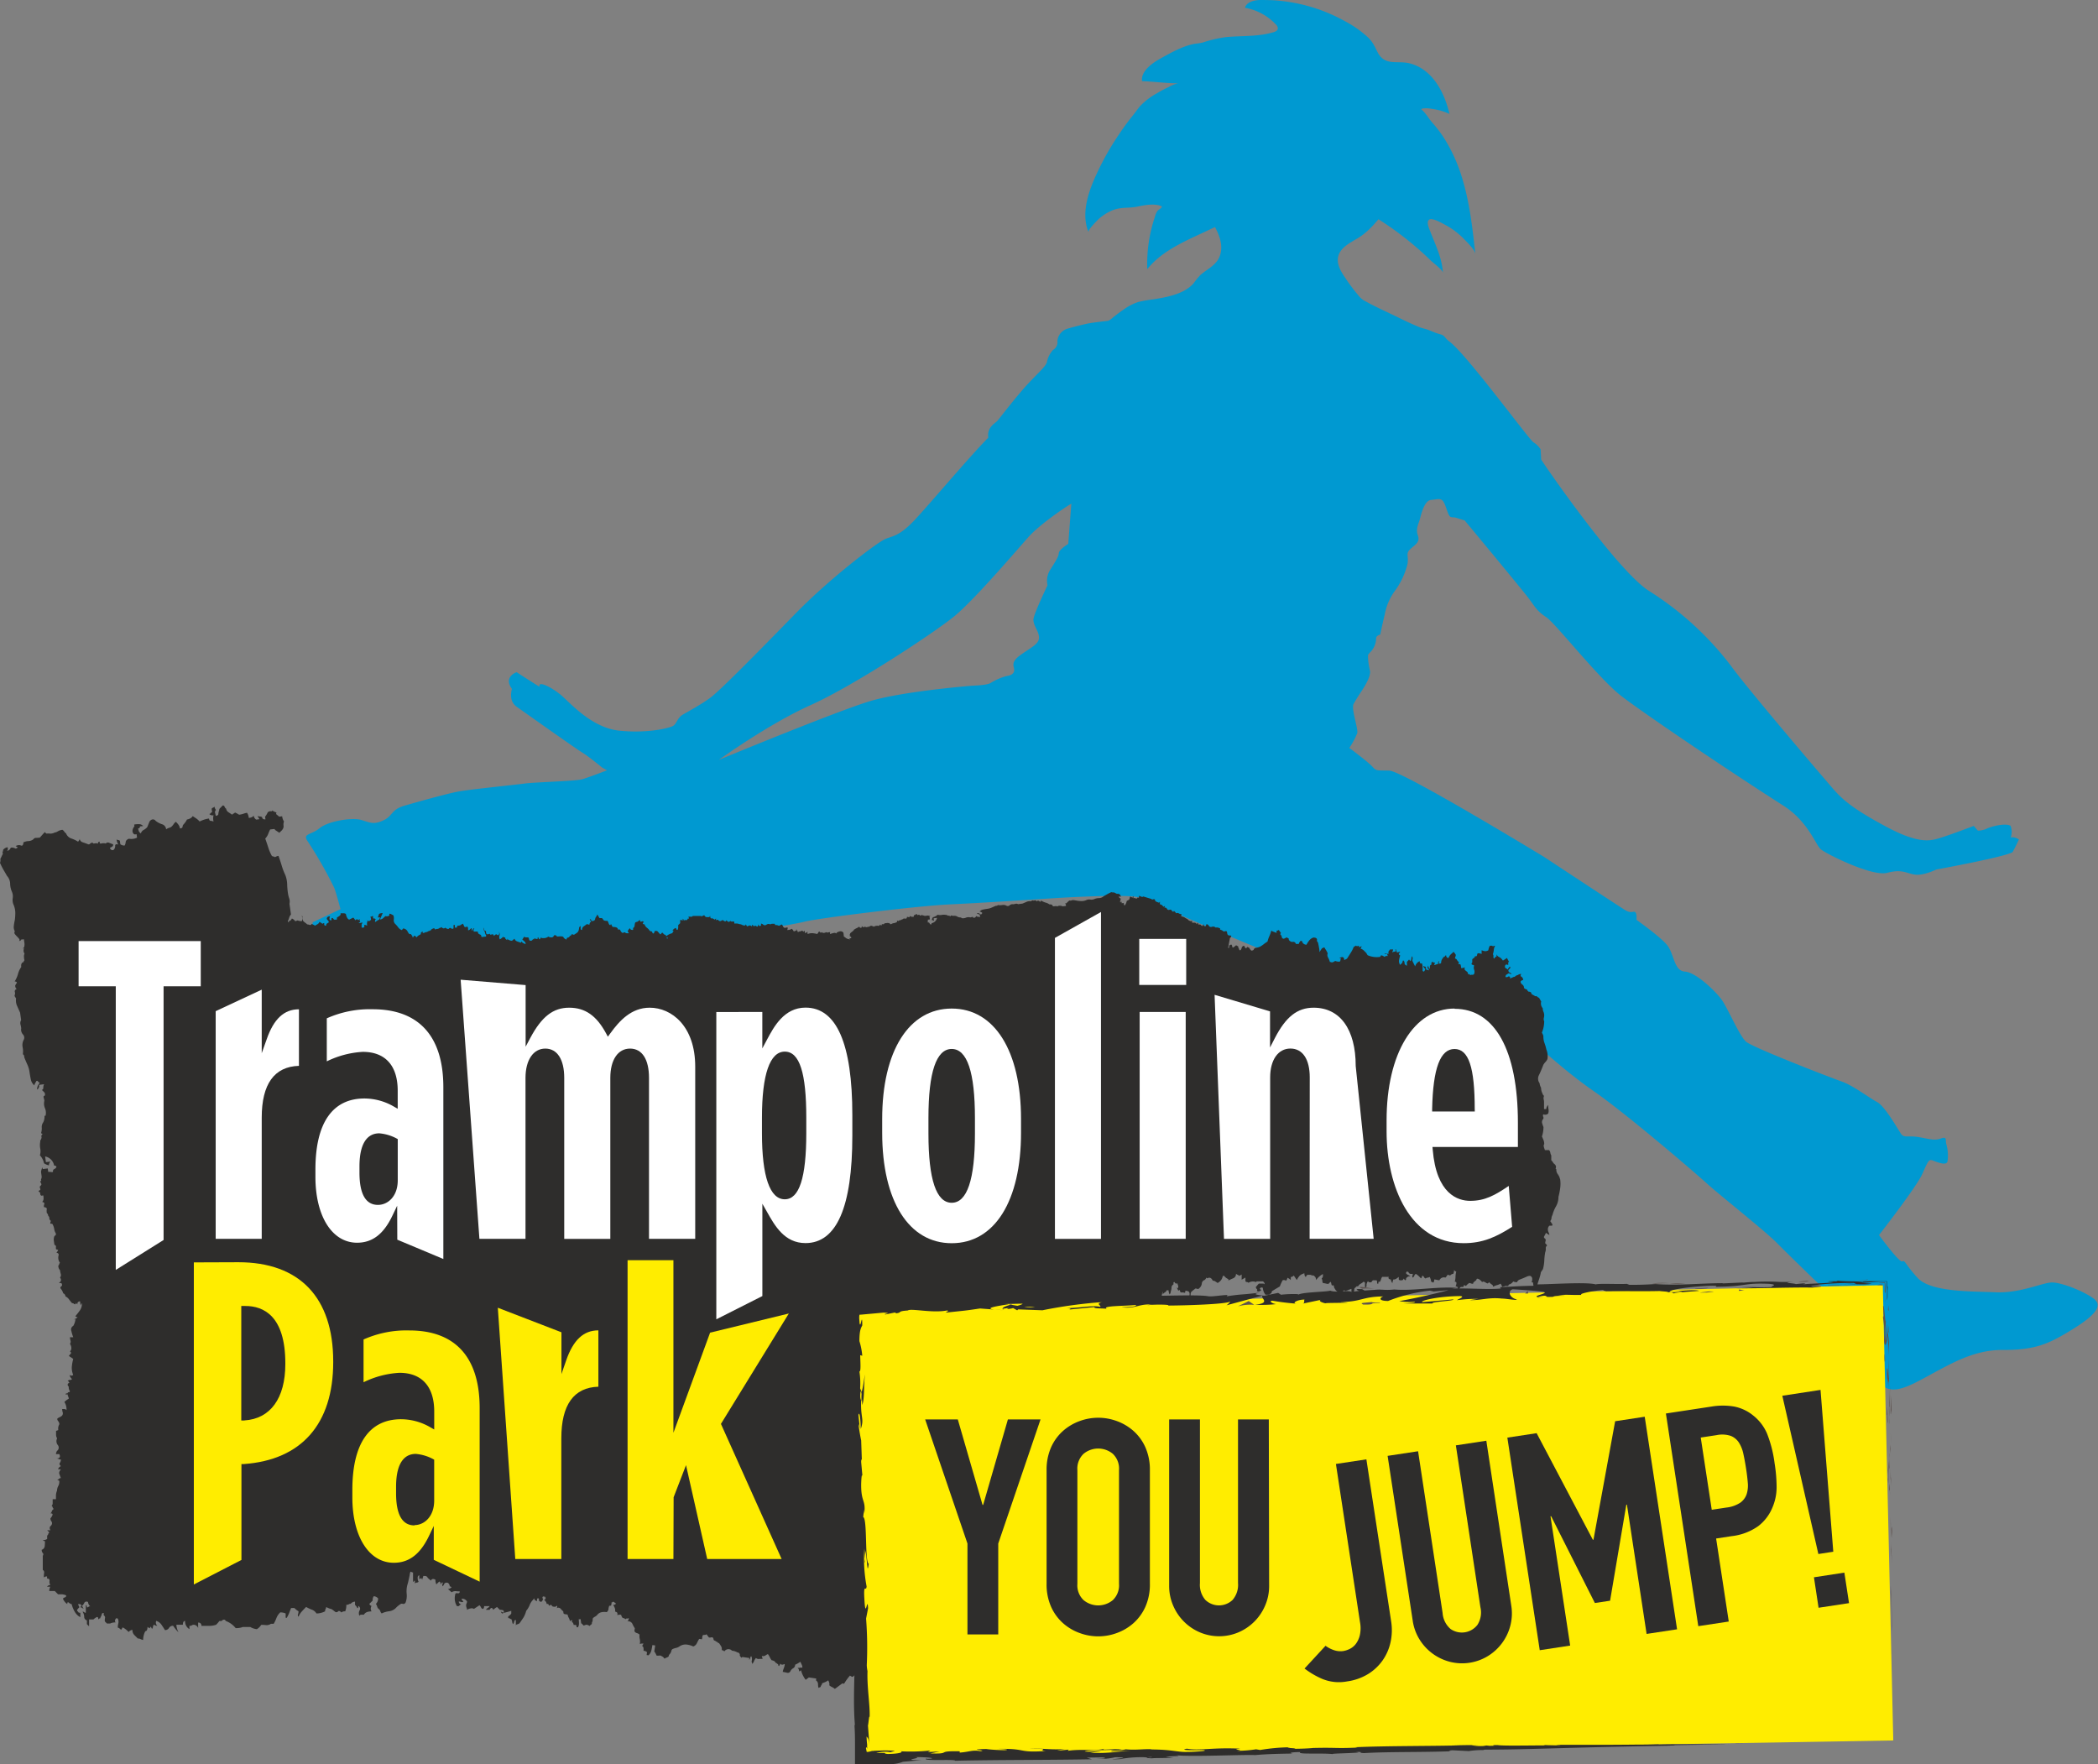<svg id="Calque_1" data-name="Calque 1" xmlns="http://www.w3.org/2000/svg" xmlns:xlink="http://www.w3.org/1999/xlink" viewBox="0 0 513.02 431.44"><rect x="0" y="0" width="513.02" height="431.44" fill="#808080" stroke="none"/><defs><clipPath id="clip-path" transform="translate(0 0)"><rect width="513.02" height="431.44" style="fill:none"/></clipPath></defs><title>logo_trampoline_park</title><g style="clip-path:url(#clip-path)"><path d="M324.23,47.53a2.83,2.83,0,0,1,.91-.22c1.06,0,2.12.95,3,1.38,1.33.63,2.65,1.28,3.94,2a79.76,79.76,0,0,1,14.51,10q1.67,1.44,3.25,3c.55.53,2.91,2.29,3,3-.26-3.76-1.83-6.77-3.14-10.2-.24-.62-1-2.25-.23-2.78s3.12.85,3.77,1.19a18.65,18.65,0,0,1,4.83,3.63c.76.8,2.58,2.51,2.7,3.65-.67-6.14-1.35-12.31-3.11-18.23a40.21,40.21,0,0,0-4.25-9.71A30,30,0,0,0,350.24,30c-.89-1-1.68-2.52-2.75-3.29.72-.46,2.32-.14,3.19,0a14.08,14.08,0,0,1,3.76,1.15c-1.2-5.11-4-10.74-9.48-12.3-3.17-.91-6.25.75-8.08-2.75-.28-.53-.52-1.08-.81-1.6a8.72,8.72,0,0,0-1.42-1.94,26.53,26.53,0,0,0-5.74-4.07A41.12,41.12,0,0,0,311.45.07Q309.9,0,308.34,0c-1.56,0-3.47.41-3.92,1.9A13.53,13.53,0,0,1,312,6a1.37,1.37,0,0,1,.47.91c0,.57-.65.88-1.19,1-3.77,1.11-7.76.79-11.62,1.18a31.62,31.62,0,0,0-5.6,1.32,15.4,15.4,0,0,1-1.78.28c-2.88.47-5.76,2.1-8.27,3.48-1.85,1-5.15,3.14-4.74,5.67,2.92.11,5.84.52,8.78.55a7.31,7.31,0,0,0-2.3.91,26.18,26.18,0,0,0-2.9,1.54,16.33,16.33,0,0,0-4.2,3.26c-.54.67-1.05,1.41-1.6,2.09q-1.94,2.4-3.65,5A66.86,66.86,0,0,0,267.5,44c-1.73,4.05-3,8.73-1.31,12.78-.24-.55,1.86-2.6,2.23-3a12,12,0,0,1,3.33-2.24c2.25-1,4-.55,6.29-1,1.69-.37,4.47-.9,6.08-.06-.1.54-.77.69-1.09,1.09a4.76,4.76,0,0,0-.64,1.5,36,36,0,0,0-1.85,12.75c3.18-4,8-6.3,12.63-8.46l9.7-4.52" transform="translate(0 0)" style="fill:#0099d1"/><path d="M512.32,317.82c-2.44-2-8.29-4.27-10.61-4.22S494,316.26,488,316s-15.9,0-19.12-3.55-3-4.35-3.73-4-5.68-6.44-5.68-6.44,9.11-11.68,10.57-14.91,1.58-3.71,2.63-3.31,3.38,1.37,3.56.13a10.07,10.07,0,0,0-.26-4c-.36-1.12.28-2.11-1.41-1.51s-3.08,0-5.55-.38-3.41.29-4.16-.79-3.94-6.77-5.86-7.77-5.78-4-8.62-5-21.88-8.35-23.45-9.78-4.39-8-5.8-10.06-6.35-6.87-9.12-7.05-2.58-4.5-4.48-6.65-7.35-6-7.35-6,.13-1.51-.3-1.87-1,.39-2.44-.49-19.82-13-19.82-13-34.58-21.06-37.9-21.13-3.11.11-4.22-1.07-5.54-4.48-5.54-4.48a19.93,19.93,0,0,0,1.94-3.62c.27-1.08-1.55-6-.89-7.15s.91-1.57,2-3.22,2.21-3.67,2-4.88a17.26,17.26,0,0,1-.48-3.2c.06-.76-.27-.45.79-1.6a4.84,4.84,0,0,0,1.19-3.16c0-.63,1-.9,1-.9s.7-3.29,1.1-4.86a14.09,14.09,0,0,1,2.31-5.57,18.87,18.87,0,0,0,3.25-6.75c.37-2-.51-2.57.67-3.68s2.48-1.68,1.88-3.37.19-2.78.52-4.1,1.13-4.46,2.7-4.58,2.48-.66,3.17.67,1,3.32,1.68,3.5.64,0,1.24.18,2.14.67,2.14.67,14.17,17.05,15.7,19.11,2,3.08,4.24,4.54,12.87,15.06,18.35,19.27,25.22,17.59,39.66,26.83c6,3.82,7.85,9.55,9.11,10.64s12.54,6.76,16.25,5.77,4.71.16,6.82.44,5.19-1.25,5.19-1.25,17.08-3.12,18.66-4.27c.7-1.24,1.54-3.07,1.54-3.07a2.81,2.81,0,0,0-2-.52,4,4,0,0,0-.05-2.84c-1.36-.73-4.8.2-5.82.71a5.17,5.17,0,0,1-2.17.48l-1-1.15s-5.25,2-7.76,2.79-5.22,1.89-13.48-2.51-10.87-6.72-13.16-9.36-20.9-24.4-25.08-30.21a76.2,76.2,0,0,0-19.8-18.09c-7.56-4.61-25.42-30.42-26.5-32.23l-.14-2.48a5.62,5.62,0,0,0-1.75-1.72c-1.11-.67-16.75-22.07-20.69-24.73-1.26-1.09-.93-1.39-2.26-1.73s-2.41-1-3.7-1.31a10,10,0,0,1-1.83-.63q-2.11-.9-4.17-1.92c-2.78-1.38-5.62-2.6-8.33-4.11a4.77,4.77,0,0,1-1.47-1.07,44.93,44.93,0,0,1-3.61-4.77c-1.06-1.53-2.1-3.32-1.69-5.13.51-2.24,2.93-3.37,4.9-4.57,3.26-2,5.07-4.95,7.62-7.62s2.6-7.28,3.3-10.77a25.68,25.68,0,0,0,.73-7.34c-.3-3.21-1.75-7.35-4.14-9.61S334.88,18,332,16.31a25.38,25.38,0,0,0-12.16-3.07,25.12,25.12,0,0,0-11.91,2.33,21.08,21.08,0,0,0-11,15c-.57,3.25-2.27,6.05-2.6,9.42a61,61,0,0,0-.6,7.11c.1,5.26,5.92,9.61,4.74,14.83-.62,2.76-3,3.64-4.91,5.29a18.39,18.39,0,0,0-1.7,2.07c-2.35,2.64-6.48,3.36-9.77,3.9a32.5,32.5,0,0,0-3.75.65,13.32,13.32,0,0,0-3.55,1.83c-.85.56-1.64,1.19-2.45,1.81-.44.34-1.05,1-1.64,1-1.06.12-3.83.44-4.92.68s-3.68.87-4.8,1.23a3.45,3.45,0,0,0-2.42,3,2.14,2.14,0,0,1-1.06,2.17,6.23,6.23,0,0,0-1.51,3c-.3,1.21-3,3.34-6,6.83s-5.63,7-6.14,7.56-2.57,1.53-2.18,4.07c-4.3,4.3-14,15.83-17.88,20s-5.5,4-7.37,4.81-13.27,9.35-22.1,18.41-18.33,18.72-20.69,20.43-5.32,3.28-6.68,4.09-1.45,2.2-2.36,2.74-6.25,1.88-13.13,1.17-12.11-6.91-14.34-8.76-5.75-3.63-5.15-1.94c-3.43-2.15-5.63-3.6-5.63-3.6s-3.35,1.08-1.16,4.07c-.46,1.81-.22,3.41,1.2,4.41S140.7,183,142.35,184s4.85,3.66,4.85,3.66l1.24.7s-4.41,1.71-6.07,2.19-11.46.69-14.12,1.05-13.58,1.44-16.42,2-9.6,2.45-12.92,3.41-2.81,2.5-5.14,3.58-3.11.63-5.37-.07-8.15.25-10.26,2-4.29,1.23-2.87,3.25a105.35,105.35,0,0,1,6.49,11.39c.6,1.69,1.5,5.16,1.5,5.16l-6.76,3.18s.08,1.09-1.88,1.12-2.38-.42-3.41.12-9.86,1.34-11.09.93.19,0-1.23-.4a14.81,14.81,0,0,1-1.92-.49c-.9-.32-12.6-6.81-16.62-12-3.15-4.09-5.94-6.75-8.06-6.13s-2.93,1.4-2.35,4,.21,6.19,1.42,9.88,4.6,8.55,8.9,11.95,2.29,4,4,7.23,3.64,8.13,5.76,11,6.38,7.13,14.45,1.25,10.52-7.84,12.47-7.79a2.92,2.92,0,0,0,3-1.81c.27-.73,2.1-.71,3.16-.89s4-.91,4-.91l-.23.9s.26.61,1.62.31,4.71.16,6.73.29,8.81.17,10.71-.24,5.5-2.46,11.44-2.11,8.39-1.73,12.32-2.53,9.78-1.63,11.26-1.9,11.29-1,14-1.71,18.81-5.38,24.7-6.85,13.85-2.53,17.15-3.36,27-3.82,35.58-4.22S253,219.94,257,219.68s19-1.1,21.48-.22,27.52,12,33.88,14.21,15.4,5.56,20.26,7.69a38.55,38.55,0,0,0,12.15,3.2c7.48,2.92,15,5.47,19.8,6.42a31.38,31.38,0,0,1,9.19,3.22c2,1,7.86,7,16,12.65s25.05,20.19,27.76,22.67,14.15,11.53,17,14.44,12.76,12.46,12.76,12.46l.87,1.63s-.54-.39-.24.45a44.19,44.19,0,0,0,2.95,4.59,32.19,32.19,0,0,1,3.45,7.16c1,2.81.77,5.58,3.81,7.25s3.73,4,10.83.3,13-7.75,20.81-7.7,11.17-1.54,15.85-4.33,9.07-5.92,6.63-7.95M261.22,133s-2.28,1.36-2.32,2.31-1.23,2.59-2.24,4.27a5,5,0,0,0-.51,3.54s-3.24,6.72-3.43,8.22,1.36,3,1.35,4.59-2,2.4-4.56,4.26-1.46,2.72-1.51,3.68-.91,1.32-1.91,1.45a14.88,14.88,0,0,0-3.91,1.72c-.91.54-4.41.63-4.41.63S221,169,212.85,171.42s-37.08,14.4-37.08,14.4,12.07-8.74,22.53-13.44,30-17.56,35.05-21.68,15.86-16.87,18.28-19.54,8.06-6.66,10.34-8Z" transform="translate(0 0)" style="fill:#0099d1"/><path d="M89.7,224.93a.81.81,0,0,0-.31-.06,1.26,1.26,0,0,1,.31.06" transform="translate(0 0)" style="fill:#453934"/><path d="M131.24,229.63h0l-.3,0,.3,0" transform="translate(0 0)" style="fill:#453934"/><path d="M277.34,354.1a1.7,1.7,0,0,1,.3-.57c.05.22.13.34.25.38a1.43,1.43,0,0,0,.22-.14,1.44,1.44,0,0,1,.22-.14l.14-.44,0-.06s0-.07-.1-.09a.65.65,0,0,0,.25-.41c-.17,0-.38-.08-.63-.31a1.74,1.74,0,0,1,.47-.07.68.68,0,0,0,.44-.14.82.82,0,0,0,.23-.17.89.89,0,0,1,.23-.17l.44.13a.48.48,0,0,1,0-.36.23.23,0,0,1,.11-.15.25.25,0,0,0,.11-.15c0-.11,0-.17-.13-.19a.31.31,0,0,1-.25-.17l.23,0c.08,0,.14,0,.17-.16a2.78,2.78,0,0,0-.51-.7l.07,0a.12.12,0,0,1,.05-.07.12.12,0,0,0,.05-.07l-.07-.07h-.33a4,4,0,0,1-1.39-.61L277,354Z" transform="translate(0 0)" style="fill:#3b3330"/><path d="M381.47,288.31a3.15,3.15,0,0,0-.55-1.19,1.85,1.85,0,0,1-.36-1.2l-.18-.18a.79.79,0,0,0,0-.79,2,2,0,0,0-.5-.5,3,3,0,0,0-.55-.74v-1.19a1.46,1.46,0,0,1-.23-.65,1.1,1.1,0,0,0-.32-.64h-1a6.47,6.47,0,0,1-.27-.83.76.76,0,0,1,.09-.64,2.35,2.35,0,0,0-.18-1c-.12-.27-.24-.56-.37-.87a6.68,6.68,0,0,0,.28-1.15,7.29,7.29,0,0,0,.09-1.14q-.18-.46-.32-.92a1.1,1.1,0,0,1,.14-.92.56.56,0,0,0,.14-.64.67.67,0,0,1,0-.64,1.1,1.1,0,0,0,1.19-.18,2,2,0,0,0,.09-1,5.63,5.63,0,0,1-.09-1.11,1.86,1.86,0,0,0-.32.46,1.24,1.24,0,0,0-.14.55h-.55v-1.74a2.72,2.72,0,0,0-.09-.65,1.32,1.32,0,0,1,.09-.82c-.24-.25-.36-.43-.36-.55a3.23,3.23,0,0,1-.37-1.47,2.81,2.81,0,0,1-.36-1.1,1.86,1.86,0,0,1-.18-1.92c.19-.37.37-.77.55-1.2s.37-.89.55-1.37a3.91,3.91,0,0,1,.55-.73,2.14,2.14,0,0,0,.46-.73,4.46,4.46,0,0,0-.27-2.29,12.21,12.21,0,0,0-.45-1.56,4.37,4.37,0,0,1-.28-1.56,1,1,0,0,0-.09-.46l-.27-.55a7.4,7.4,0,0,0,.56-2.75,1.32,1.32,0,0,1-.09-.83,2.74,2.74,0,0,0,.09-.64,2.09,2.09,0,0,0-.18-.87,2.15,2.15,0,0,1-.18-.87,1.76,1.76,0,0,1-.37-1.65,4,4,0,0,1-.27-.46,4.77,4.77,0,0,0-.28-.46c-.12,0-.3-.12-.55-.37h-.37a5,5,0,0,0-.46-.28,4.29,4.29,0,0,1-.46-.28c0-.37-.25-.55-.73-.55-.24-.24-.37-.42-.36-.55a1.08,1.08,0,0,1-.74-.37.92.92,0,0,0-.41-.83.86.86,0,0,1-.41-.74,1,1,0,0,1,.64-.37,1.07,1.07,0,0,0-.64-.92.74.74,0,0,1,.18-.55,1.32,1.32,0,0,0-.73.18,1,1,0,0,1-.55.18c0,.12-.06.18-.18.18a.53.53,0,0,1-.37.19.52.52,0,0,0-.37.18.38.38,0,0,0-.28.09.36.36,0,0,1-.28.09v-.37l-.09-.09a.19.19,0,0,1-.14,0,.19.19,0,0,0-.14-.05.54.54,0,0,1-.37.19h-.37c0-.31.08-.51.23-.6l.51-.32a.88.88,0,0,1,.37.09.8.8,0,0,0,.37.09.77.77,0,0,0-.32-.32,1.93,1.93,0,0,1-.41-.23.19.19,0,0,0,0-.14.18.18,0,0,1,0-.14l-.09-.09a2,2,0,0,1,.41-.46c.15-.12.14-.27,0-.46a2.92,2.92,0,0,0-.55.74c-.24-.24-.43-.37-.55-.37a.68.68,0,0,1,0-.73c.15-.18.38-.18.69,0,0-.12,0-.26,0-.41a.92.92,0,0,1,.18-.51,1.17,1.17,0,0,1-.27-.41,1.19,1.19,0,0,0-.28-.41,2.1,2.1,0,0,1-.41.32l-.51.32a4.51,4.51,0,0,0-.55-.64,5.43,5.43,0,0,0-.55-.32,1.06,1.06,0,0,1-.45-.6v.55c-.37.18-.55.37-.55.55a.48.48,0,0,1-.23-.5.82.82,0,0,0-.13-.6,4.87,4.87,0,0,0,.23-1.06,2.28,2.28,0,0,1,.32-1,.75.75,0,0,0-.41.09q-.14.09-.32-.1h-.55a2.8,2.8,0,0,0-.37,1.1,1.36,1.36,0,0,1-.83.23,3.46,3.46,0,0,1-.82-.23v.92a2.13,2.13,0,0,0-.92-.18.52.52,0,0,0-.18.36.52.52,0,0,1-.18.37h-.37a.45.45,0,0,1-.23.41,2.17,2.17,0,0,0-.41.33v.82c-.06,0-.09,0-.09.09a.37.37,0,0,0-.09.28.48.48,0,0,0,.32.18.53.53,0,0,1,.32.19,1.42,1.42,0,0,0,0,1,1.43,1.43,0,0,1,0,1,.43.43,0,0,1-.46.23.75.75,0,0,0-.55.14V238a.37.37,0,0,1-.09.27c-.06.07-.15,0-.27-.09a.16.16,0,0,1-.18-.18v-.19a4.68,4.68,0,0,0-.59-.51c-.22-.15-.26-.41-.14-.78a1.47,1.47,0,0,1-.92.18,2,2,0,0,0-.18-.92h-.18a.52.52,0,0,1-.37-.18.16.16,0,0,0,.18-.19v-.18a1.43,1.43,0,0,1-.46-.51.54.54,0,0,0-.46-.32,1,1,0,0,1,.09-.46,1,1,0,0,0,.09-.46,3,3,0,0,0-.55-.73c-.18.18-.4.38-.64.59a2,2,0,0,0-.55.88H354a.16.16,0,0,1-.18-.19c-.12,0-.18-.09-.18-.27s-.06-.22-.18-.1-.18.37-.55.37v.09c0,.06-.06.15-.18.28a1.64,1.64,0,0,0-.32.87c0,.33-.23.44-.6.32a.52.52,0,0,1,.09-.37.26.26,0,0,1,.09-.18c-.25,0-.37.24-.37.73a1,1,0,0,0-.46.09,1,1,0,0,1-.46.09.38.38,0,0,1,.09-.27.36.36,0,0,0,.1-.28.73.73,0,0,1-.41-.09.58.58,0,0,0-.32-.09.49.49,0,0,0-.14.46c0,.18,0,.27-.23.28a.82.82,0,0,0-.14.6c0,.21,0,.32-.23.32a1.17,1.17,0,0,0-.09-.41,1.35,1.35,0,0,1-.09-.5.81.81,0,0,1-.09.37.84.84,0,0,0-.09.37c.24.25.36.43.36.55a.84.84,0,0,1-.36-.09.81.81,0,0,0-.37-.09v-.55a.52.52,0,0,0-.32-.19.49.49,0,0,1-.32-.18.83.83,0,0,0,.46.73,1.14,1.14,0,0,1-.18.51c-.12.22-.28.23-.46,0,0-.31,0-.6,0-.87a3.15,3.15,0,0,0-.18-1c-.19.12-.32.11-.41,0a1,1,0,0,1-.14-.5,2,2,0,0,0-1.1,1.28l-.55-1.1a.69.69,0,0,1-.09-.6,1.23,1.23,0,0,0-.09-.78,1,1,0,0,0-.18.55,1.53,1.53,0,0,1-.19.65,1.17,1.17,0,0,0-.27-.23c-.06,0-.09-.11-.09-.23a4.3,4.3,0,0,1-.55.64v.92c-.12,0-.31-.12-.55-.37,0-.49-.12-.79-.37-.92a.28.28,0,0,0-.09.19.51.51,0,0,0-.09.36l-.55.55a1.58,1.58,0,0,1-.27-1.15,6.93,6.93,0,0,1,.28-1.15c-.31-.18-.41-.34-.32-.45l.32-.46a1.06,1.06,0,0,0-.41.09,1.16,1.16,0,0,1-.41.09.83.83,0,0,0-.09-.37.77.77,0,0,1-.09-.37h-.18a.53.53,0,0,0,.18.37.9.9,0,0,1-.46.18.89.89,0,0,0-.46.18.81.81,0,0,1,.09-.37.83.83,0,0,0,.09-.37,2.68,2.68,0,0,1-.5,0c-.15,0-.29,0-.41.23s-.26.26-.23.41a2.74,2.74,0,0,1,0,.5,2.15,2.15,0,0,0-.92-.18v.18c.3-.12.5-.1.59,0a1,1,0,0,1,.14.51.6.6,0,0,0-.73.18l-.46-.28a1,1,0,0,0-.46-.09l-.18.36a5.53,5.53,0,0,1-3-.37c-.06,0-.18-.19-.37-.55l-.59-.6a2.22,2.22,0,0,0-.87-.51c.12-.12.18-.21.18-.27s.06-.15.18-.27a.83.83,0,0,0-.37.09.84.84,0,0,1-.37.09v-.37q-.46.28-.74,0c-.12.13-.21.19-.27.19s-.15.06-.27.18a7.12,7.12,0,0,1-.69,1.37l-.87,1.37a.87.87,0,0,1-.32.23,2,2,0,0,0-.42.23.89.89,0,0,0-.18-.64.53.53,0,0,0-.5-.09,1.17,1.17,0,0,1-.42.09.16.16,0,0,0,.18.18h.18a.58.58,0,0,0-.18.41.57.57,0,0,1-.19.41,2.54,2.54,0,0,1-1.1-.18,4.53,4.53,0,0,1-.46.27,1,1,0,0,1-.46.09l-.09-.09a.19.19,0,0,1-.14,0,.21.21,0,0,0-.14,0,4.45,4.45,0,0,0-.45-1.1,1.17,1.17,0,0,1-.09-1,4.2,4.2,0,0,0-.36-.73c-.12-.18-.27-.43-.46-.74a.38.38,0,0,0-.27.09.36.36,0,0,1-.28.09l-.37.55-.28.42c0-.14,0-.29,0-.42-.06-.49-.15-1-.28-1.57a1.09,1.09,0,0,0-.37-.74c.18-.56-.09-.83-.83-.83a2.11,2.11,0,0,0-1,.69,5.82,5.82,0,0,0-.69,1.06,1.11,1.11,0,0,1-1.11-.93h-.37l-.28.42a.55.55,0,0,0-.1.32h-.74a.63.63,0,0,0-.7-.51.92.92,0,0,1-.78-.23.72.72,0,0,1-.28-.65.37.37,0,0,1-.28-.1.39.39,0,0,0-.28-.09,2.45,2.45,0,0,1-.55.28c-.19.06-.37,0-.55-.28a1.06,1.06,0,0,0-.37-.74.39.39,0,0,1,.09-.28.08.08,0,0,1,.09-.09,2.85,2.85,0,0,1-.55-.74.77.77,0,0,1-.55.18v.55l-.74-.28a2.35,2.35,0,0,1-.55-.28,7.44,7.44,0,0,1-.47,1.34,8,8,0,0,0-.46,1.34,9,9,0,0,0-.92.64,5.69,5.69,0,0,1-1,.65,3.41,3.41,0,0,1-.88.23.7.7,0,0,0-.6.5.75.75,0,0,1-.56.19,2.87,2.87,0,0,1-.55-.74.51.51,0,0,1-.37-.18l-.37.37a.88.88,0,0,1-.37-.46c-.06-.18-.18-.22-.37-.09a.68.68,0,0,0-.32.42,1.41,1.41,0,0,1-.23.51c-.12.12-.23.13-.32,0a.62.62,0,0,1-.14-.37.74.74,0,0,1-.18-.55.38.38,0,0,1-.28-.1.38.38,0,0,0-.27-.09,2.86,2.86,0,0,1-.74.55.53.53,0,0,1-.18-.37.54.54,0,0,0-.18-.37.38.38,0,0,0-.28.09.36.36,0,0,1-.27.09v.56a.32.32,0,0,1-.26.07l.46-2.42a.45.45,0,0,0,.24-.26l.09-.3a1.5,1.5,0,0,0-.47-.06.52.52,0,0,1-.43-.22,1.07,1.07,0,0,1-.12-.41,1,1,0,0,0-.12-.4.6.6,0,0,0-.38,0,.67.67,0,0,1-.46,0c-.07-.13-.3-.26-.7-.38a.07.07,0,0,1-.05-.1.33.33,0,0,1,0-.25l-.52-.16a1,1,0,0,0-.57,0,.88.88,0,0,0-.92-.2.62.62,0,0,1-.8-.33.24.24,0,0,0-.13-.12A.46.46,0,0,0,295,226l-.14.45c-.47.08-.62-.13-.47-.63a.87.87,0,0,1-.19.35.67.67,0,0,0-.17.28.87.87,0,0,1-.41-.29c-.12-.15-.28-.14-.49,0-.08-.3-.19-.47-.34-.51l-.11.38c-.19-.28-.37-.41-.53-.41l-.67,0a.4.4,0,0,0,0-.3.37.37,0,0,1,0-.3l-.24.26c-.4-.12-.64-.25-.71-.38a1.43,1.43,0,0,0-.56-.34,2,2,0,0,0-.63-.36l-.53-.16.14-.45-.6-.18a.72.72,0,0,0-.8-.08.61.61,0,0,0-.22-.35.68.68,0,0,1-.25-.28c-.08.25-.19.31-.34.18a1.35,1.35,0,0,1-.34-.39.63.63,0,0,0-.5,0,.5.5,0,0,1-.57-.3q-.15-.33-.59-.22l.14-.45-.39.21c-.07-.13-.13-.21-.18-.22s-.11-.09-.18-.22l-.45-.14a.88.88,0,0,1,0-.65c-.13.07-.2.13-.22.18l0,.07a6.28,6.28,0,0,1-.7-.26.6.6,0,0,1-.36-.56.65.65,0,0,0-.5,0c-.13.07-.26,0-.38-.12l-1.05-.32-.9-.28a.4.4,0,0,1-.47.06,4.79,4.79,0,0,0-.63-.23.65.65,0,0,1,0,.5l-.3-.09c-.08.25-.22.33-.44.24a.86.86,0,0,0-.6-.06.53.53,0,0,0-.08-.52l-.14.45a1.36,1.36,0,0,0-.55-.33l-.23.75-.59.31-.16.53a1.73,1.73,0,0,1-.34.56c-.15,0-.22-.12-.21-.23a.68.68,0,0,0-.1-.36,3.32,3.32,0,0,0-.43.1,1.08,1.08,0,0,0-.14-.48l-.22.33a.18.18,0,0,0,0-.11.15.15,0,0,1,0-.11l-.08-.06a3.52,3.52,0,0,0,.15-.4,1,1,0,0,0,0-.37.65.65,0,0,1-.46-.54.35.35,0,0,0,.27.11l.26,0a1.13,1.13,0,0,0-.22-.49c-.13-.18-.26-.21-.37-.1l0-.15-.38.05-.35-.18a3,3,0,0,1-.35-.18,1.26,1.26,0,0,1-.65-.06q-.5.22-.95.47l-.94.54a1.73,1.73,0,0,1-1.11.45,3,3,0,0,0-1.14.23,1.73,1.73,0,0,1-1,.13,1.72,1.72,0,0,0-1,.14,3,3,0,0,1-1.11.23,7.25,7.25,0,0,1-1.08-.08,7.2,7.2,0,0,0-.83-.14,1.27,1.27,0,0,0-.79.14.32.32,0,0,0-.39,0,3.09,3.09,0,0,0-.35.31,3.23,3.23,0,0,1-.35.31c-.12.09-.25.07-.39-.06a.44.44,0,0,1,.15.2s0,.07.13.06l.06.44-.57.08a1.37,1.37,0,0,1-.59-.07.44.44,0,0,1-.16-.28l0,.29a.73.73,0,0,0-.77.11,1,1,0,0,0-.53-.08l-.44.06c-.1-.09-.17-.13-.21-.12s-.07,0-.08-.14-.34-.25-.68-.21a3,3,0,0,0-1-.46,4,4,0,0,1-1.1-.52c0,.2-.05.31-.22.33,0,0-.12-.13-.35-.25l-.25,0a.36.36,0,0,0-.24.18c-.12-.23-.27-.32-.46-.27a.63.63,0,0,1-.49,0,.49.49,0,0,0-.28.11.37.37,0,0,1-.21.1,1.85,1.85,0,0,0-1,.14l-1,.43-1.08.15a.85.85,0,0,0-.6-.1,3.89,3.89,0,0,1-.57.12,1.05,1.05,0,0,0-.88.23.68.68,0,0,1-.76.14,1.6,1.6,0,0,0-1.09-.18,3.1,3.1,0,0,1-1.07,0,.36.36,0,0,1-.24.18l-.25,0-1,.44a3.64,3.64,0,0,1-1,.29c-.38.05-.75.12-1.11.19a1.47,1.47,0,0,0-.87.53.36.36,0,0,1,.23,0l.31.18c.14.08.16.16.07.25a1.45,1.45,0,0,0-.25.3,1.22,1.22,0,0,0-1-.39.66.66,0,0,0,.68.28l.09.74a1,1,0,0,0-.5-.12c-.2,0-.3-.07-.32-.22l-.35.35a.47.47,0,0,1-.51.07c0-.15-.11-.2-.28-.15a3.39,3.39,0,0,1-.44.1,1.68,1.68,0,0,0-1.09.08,1.69,1.69,0,0,1-1.09.08l0-.15a1.85,1.85,0,0,1-.93-.17,1.2,1.2,0,0,0-.77-.23,2.2,2.2,0,0,1-.76-.08c-.09,0-.12,0-.12.09s0,.08-.12.09-.21-.18-.31-.14a.42.42,0,0,1-.36-.06c-.09,0-.13,0-.14-.06s-.05-.07-.14-.06l-.13,0a2.67,2.67,0,0,0-1,0,2,2,0,0,1-1-.05,2.44,2.44,0,0,1-1.15.61,2,2,0,0,0-.3.71.69.69,0,0,1,.54.22l-.08-.66.83-.11a1.64,1.64,0,0,1-1.33,1.3c0,.2,0,.3-.22.33a.69.69,0,0,1-.3-.33c-.06-.14-.2-.2-.41-.17a1,1,0,0,1,0-.34,1.09,1.09,0,0,0,0-.34l.51-.07-.09-.74.26,0a2.07,2.07,0,0,0-.67-.21l-.57.08a.71.71,0,0,1-.47-.09l-.26,0,0-.15a.88.88,0,0,0-.34.12.23.23,0,0,1-.3,0q-.15-.2-.31-.14a1.18,1.18,0,0,1-.28.07c-.1-.08-.15-.15-.16-.2s0-.07-.13-.06-.17.23-.3.23a.33.33,0,0,0-.31.15l0,.29a2.8,2.8,0,0,1-.52,0,.7.7,0,0,1-.41-.21c-.06.26-.16.36-.32.31a.92.92,0,0,0-.43-.05c0,.31-.15.44-.31.41a1.81,1.81,0,0,0-.55,0,.6.6,0,0,1-.43.21.37.37,0,0,1-.34.16.45.45,0,0,0-.39.24.16.16,0,0,0-.13-.06.33.33,0,0,0-.27,0,.17.17,0,0,1,0,.11.17.17,0,0,0,0,.11l-.05.08a2.16,2.16,0,0,1-.72.25,1.56,1.56,0,0,0-.65.24c-.13,0-.2,0-.23,0a.94.94,0,0,0-.19-.2,1.47,1.47,0,0,0-.62-.07l-.61.08c-.07.16-.15.23-.26.22a1.48,1.48,0,0,0-.35,0,.43.43,0,0,0-.1.24v.07c-.08,0-.23-.07-.42-.24-.06.26-.18.36-.38.32a1.37,1.37,0,0,0-.49,0,1.26,1.26,0,0,0-.62.23c-.1-.09-.17-.13-.21-.12s-.11,0-.21-.12l-.29,0a.6.6,0,0,0-.33.2,4.35,4.35,0,0,0-.6.12.5.5,0,0,1-.5-.12c-.32.24-.58.18-.8-.19a1.42,1.42,0,0,1,0,.3c0,.1-.08.16-.21.18a.25.25,0,0,1-.27-.11.25.25,0,0,0-.27-.11,1.81,1.81,0,0,1-.73.4.49.49,0,0,1-.36.2,1.29,1.29,0,0,1-.42.51,5.3,5.3,0,0,0-.56.45.42.42,0,0,1-.12.32c-.09.11,0,.2.2.27a.36.36,0,0,0-.24.18c.26,0,.4.09.44.39l-.13,0,0,0,0,.05-.46.06a1.14,1.14,0,0,1,.31.2,1.72,1.72,0,0,1-1-.28l-.57-.43a5.56,5.56,0,0,0-.1-.92.89.89,0,0,0-.81-.32,2.49,2.49,0,0,0-.81.32,1.33,1.33,0,0,0-.11.22.65.65,0,0,0-.63-.13,6.08,6.08,0,0,0-.9.27v-.47a1.48,1.48,0,0,0-.47.07.52.52,0,0,1-.47-.08,1.25,1.25,0,0,1-.55.19.64.64,0,0,1-.55-.2c-.11.15-.21.19-.31.12a3,3,0,0,1-.31-.28,1.19,1.19,0,0,0-.24.31,1.31,1.31,0,0,1-.24.32,6.86,6.86,0,0,0-1.14-.2,2.66,2.66,0,0,0-1.14.19.3.3,0,0,1,0-.47h-.15c-.1,0-.26.11-.47.31-.1-.16-.14-.28-.12-.35s0-.17-.2-.28c0,.11,0,.16-.08.16s-.08.05-.08.16c-.16-.37-.37-.42-.63-.16a.9.9,0,0,0-.63.16.14.14,0,0,1-.16-.16.14.14,0,0,0-.16-.16c0-.21-.05-.31-.16-.32v.31a.72.72,0,0,0-.31.08.7.7,0,0,1-.31.08,2.59,2.59,0,0,0-.47-.63,1.82,1.82,0,0,1-.51.23,2.47,2.47,0,0,1-.66.07.45.45,0,0,0,.15-.31c0-.1,0-.21,0-.32a1.51,1.51,0,0,0-.47.08.52.52,0,0,1-.47-.08,1,1,0,0,1-.24-.36,1,1,0,0,0-.23-.35.59.59,0,0,0-.36.15.67.67,0,0,1-.43.15,1.24,1.24,0,0,0-.78-.16c-.06,0-.08,0-.08-.08a.33.33,0,0,1-.08-.24h-.55a1,1,0,0,0-.55.15.89.89,0,0,0-.94.07.62.62,0,0,1-.86-.08.25.25,0,0,0-.16-.08.46.46,0,0,0-.31-.08v.47c-.43.21-.63.05-.63-.47a.86.86,0,0,1-.08.39.67.67,0,0,0-.08.31.85.85,0,0,1-.47-.16c-.16-.11-.31-.05-.47.15-.16-.26-.31-.4-.47-.4v.39c-.26-.21-.47-.29-.63-.24l-.63.23a.4.4,0,0,0-.12-.28.36.36,0,0,1-.12-.27l-.16.31a1.25,1.25,0,0,1-.79-.16,1.4,1.4,0,0,0-.63-.16,2,2,0,0,0-.71-.16h-.55v-.47h-.63a.44.44,0,0,1-.31-.16c-.11.11-.19.15-.24.15s-.13.05-.23.16a.61.61,0,0,0-.31-.28.67.67,0,0,1-.32-.2c0,.26-.09.35-.27.27a1.35,1.35,0,0,1-.43-.28.63.63,0,0,0-.47.16.5.5,0,0,1-.63-.12q-.24-.28-.63,0v-.47l-.32.31c-.1-.1-.18-.16-.23-.16s-.13-.05-.23-.16h-.47a.88.88,0,0,1-.16-.63c-.1.1-.16.18-.16.24v.08a6.45,6.45,0,0,1-.74,0,.61.61,0,0,1-.51-.43.65.65,0,0,0-.47.15c-.1.11-.24.11-.39,0h-2a.41.41,0,0,1-.43.19,4.82,4.82,0,0,0-.67,0,.65.65,0,0,1,.15.47h-.32c0,.26-.12.38-.36.35a.87.87,0,0,0-.59.12.53.53,0,0,0-.23-.47v.47a1.39,1.39,0,0,0-.63-.16v.79l-.48.47c0,.21,0,.39,0,.55a1.72,1.72,0,0,1-.16.63c-.16,0-.25-.05-.27-.16a.68.68,0,0,0-.19-.32,1.72,1.72,0,0,0-.79.63c.26,0,.33.08.19.24a.82.82,0,0,0-.18.33l0,.06v0a4.06,4.06,0,0,0-1.1.45,2.23,2.23,0,0,0-.42.33,1.72,1.72,0,0,0-.21-.38.47.47,0,0,1-.39-.16,4.64,4.64,0,0,0-.4-.39l-.42.48a3,3,0,0,1-.41-.42,3.19,3.19,0,0,0-.41-.43l-.6,0a.79.79,0,0,1-.19.51c-.14.18-.27.13-.39-.16a.24.24,0,0,0-.21-.25,1.18,1.18,0,0,1-.43-.16,2.32,2.32,0,0,0-.65-.71,1.59,1.59,0,0,1-.59-.86.5.5,0,0,1-.47-.19.44.44,0,0,0,.14-.24c0-.05,0-.13.13-.24a.56.56,0,0,0-.56,0c-.22.12-.34,0-.37-.43-.1.11-.17.16-.22.17s-.12.06-.21.17a.71.71,0,0,1-.37.17.73.73,0,0,0-.37.18,2.71,2.71,0,0,0-.14.73.76.76,0,0,1-.37.59l0,.45a.86.86,0,0,1-.61-.11l-.17-.29a1.64,1.64,0,0,0-.55.79c.11.09.16.17.17.22s.06.12.17.21a3.81,3.81,0,0,1-.53,0,.6.6,0,0,1-.47-.23,1.09,1.09,0,0,0-.41.11.29.29,0,0,1-.34-.05,1.41,1.41,0,0,1-.38-.54c-.09-.22-.28-.27-.58-.15a.58.58,0,0,0-.42-.57,2.31,2.31,0,0,0-.84-.1.92.92,0,0,1-.25-.36,2,2,0,0,0-.25-.43l0,.3-.3,0a1.67,1.67,0,0,1-.26-.51,1.71,1.71,0,0,0-.26-.51,1.64,1.64,0,0,1-.84-.09,1.08,1.08,0,0,1-.25-.29,1.19,1.19,0,0,0-.25-.28l-.6,0-.51-.87c-.1.1-.14.18-.13.23s0,.13-.14.24a1.43,1.43,0,0,0-.29.66c-.05.28-.29.44-.69.46-.2,0-.31-.13-.33-.43l-.3,0a.69.69,0,0,1,.17.33.42.42,0,0,0,.17.25.13.13,0,0,1-.14.16.13.13,0,0,0-.14.16.61.61,0,0,0-.12.46c-.42-.17-.67-.2-.76-.1s-.48.35-.72.54a.9.9,0,0,0-.32.81c-.25,0-.37-.1-.36-.35s0-.45,0-.6a.57.57,0,0,0-.38.48,3,3,0,0,1-.14.69,1.33,1.33,0,0,1-.49.56c-.19.12-.41.26-.65.43a.43.43,0,0,0-.31-.13l-.3,0c0,.15,0,.24-.13.27a.67.67,0,0,0-.29.21.59.59,0,0,1-.28.28,1.36,1.36,0,0,1-.3.06c-.1.11-.14.18-.13.23a.43.43,0,0,1-.13.24,1.73,1.73,0,0,0-.36-.24,1,1,0,0,1-.37-.47,2,2,0,0,0-.76-.1l-.75.05c-.22-.33-.48-.42-.77-.25a.57.57,0,0,1-.61.46,1.11,1.11,0,0,1-.73-.21,1.88,1.88,0,0,1-1.26.39l-.3,0s0,0,0,.06a2.2,2.2,0,0,0-.2-.24,1.25,1.25,0,0,0-.24.32,1.18,1.18,0,0,1-.14.18.87.87,0,0,1-.33-.57.44.44,0,0,1-.29.17h.15c0,.25-.06.34-.25.28a1.09,1.09,0,0,0-.34-.05l-.26-.16v.24l-.07.06a.25.25,0,0,0-.34.1.49.49,0,0,1-.41.25c-.27,0-.42-.11-.45-.33a.82.82,0,0,0-.2-.49h-.65c-.11,0-.16,0-.16-.08s-.06-.08-.16-.08a1.28,1.28,0,0,0-.24.32,1.32,1.32,0,0,1-.25.33c.16.16.34.33.53.49a.82.82,0,0,1,.29.65c-.54-.16-.87-.37-1-.65l-.16.32-.94-.33a1,1,0,0,1-.61-.65,2.71,2.71,0,0,0-.41.33.55.55,0,0,1-.41.17,3,3,0,0,1-.81-.33c-.06,0-.08,0-.08-.08a.33.33,0,0,1-.08-.25v.49c-.33-.16-.49-.33-.48-.49s-.19-.16-.25-.16-.14-.05-.25-.17a3.35,3.35,0,0,1-.82.65,1.25,1.25,0,0,1-.08-1,.83.83,0,0,0-.24-.89.68.68,0,0,1,.16.49c0,.11,0,.17-.08.2s-.08.1-.08.2a.53.53,0,0,1-.33-.12.54.54,0,0,0-.33-.12,1.18,1.18,0,0,1-.24.2,1.29,1.29,0,0,0-.24.21c0-.11,0-.18-.08-.2s-.08-.1-.08-.21a1.38,1.38,0,0,0-.53.08c-.14.05-.26,0-.37-.25a.46.46,0,0,1-.33.16H119a1.27,1.27,0,0,1-.16-.81c-.27,0-.42-.1-.45-.29a3.53,3.53,0,0,1,0-.53.81.81,0,0,0,.16,1,1.65,1.65,0,0,0,.32.89.16.16,0,0,1,0,.12.17.17,0,0,0,0,.12l-.08.08a3.68,3.68,0,0,0-.77.08c-.25.05-.37-.08-.37-.41a.78.78,0,0,0-.32-.21.68.68,0,0,1-.33-.2.67.67,0,0,1-.16-.49H116c-.11,0-.16,0-.16-.08s-.05-.13-.16-.25h.16v-.32l.16-.17h-.16a1.31,1.31,0,0,0-.25.33,1.23,1.23,0,0,1-.24.33v-.65h-.16c-.27.33-.52.49-.73.49v-.49a.35.35,0,0,0-.08-.24.32.32,0,0,1-.08-.25c-.11.11-.19.16-.24.16H114c-.27.11-.45,0-.53-.2a2.72,2.72,0,0,0-.28-.61c-.11.11-.19.16-.25.16s-.14.05-.24.16a1.06,1.06,0,0,1-.61.17q-.37,0-.37.49h-.49v-.65h-.33V227a.39.39,0,0,1-.57,0c-.22-.16-.43-.11-.65.16a.9.9,0,0,1-.41-.08,3.16,3.16,0,0,1-.41-.25.41.41,0,0,1-.49.16c-.22-.05-.32-.16-.32-.32a.46.46,0,0,1-.29.16.77.77,0,0,0-.37.16.84.84,0,0,1-.49.16.88.88,0,0,0-.49.16c-.11-.27-.26-.37-.45-.29a3.34,3.34,0,0,0-.53.28c0,.11,0,.17-.08.16s-.14.06-.24.16a.87.87,0,0,0-.49.16,1,1,0,0,1-.57.16,1.28,1.28,0,0,1-.53.2c-.19,0-.23-.1-.12-.37-.11,0-.27.11-.49.33v.32a4.28,4.28,0,0,1-.49.29,1.42,1.42,0,0,0-.49.45.26.26,0,0,1-.13,0s0,0,0,0h0a.5.5,0,0,1-.1-.12.4.4,0,0,0-.37-.2c-.11,0-.19.08-.24.24s-.14.17-.24,0a.49.49,0,0,0-.24-.44l-.08-.22h-.34a1.4,1.4,0,0,1-.26-.19l-.34-.59a1.17,1.17,0,0,0-.69-.53c-.16-.11-.28-.11-.37,0a3.06,3.06,0,0,1-.28.33,2,2,0,0,1-.86-.65,6,6,0,0,0-.7-.82,1.22,1.22,0,0,1-.4-1.06,2.34,2.34,0,0,0-.08-1.06,5.66,5.66,0,0,0-.69-.37c-.3-.13-.39,0-.29.37a1.14,1.14,0,0,1-1,.16c-.16.17-.35.34-.57.53a1.11,1.11,0,0,1-.74.29c.11-.27.22-.53.33-.78s.22-.5.33-.77a1.84,1.84,0,0,0-.82.16.72.72,0,0,0-.2.4,1.26,1.26,0,0,1-.2.49h.57a.33.33,0,0,1-.08.25.32.32,0,0,0-.08.24c-.22.11-.41.22-.57.33l-.49.33c0-.11,0-.22,0-.33a.47.47,0,0,1,.17-.33c-.11-.16-.22-.23-.33-.21a.33.33,0,0,1-.33-.12v-.49a.52.52,0,0,0-.29.08.69.69,0,0,1-.37.08,1.82,1.82,0,0,1,.16.82c-.11,0-.28.11-.49.33a1,1,0,0,0-.5-.27.52.52,0,0,1,.18.1,1.74,1.74,0,0,0-.16,1c.11.16.05.2-.17.12a1.55,1.55,0,0,0-.49-.12v.49c-.11.16-.22.23-.33.2a1.36,1.36,0,0,0-.33,0v-.81a.67.67,0,0,0,.16-.49,1.3,1.3,0,0,1-.82.16v-.16h.33a1.81,1.81,0,0,1-.16-.82l-.33.33c-.16-.33-.41-.33-.73,0a2.58,2.58,0,0,0-.49-.66l-1,.49q-.57-.17-.82-1.39a1,1,0,0,0-.57-.16h-.74a.48.48,0,0,1-.08.49,1.83,1.83,0,0,1-.37.29,3.41,3.41,0,0,0-.37.25c-.11.08-.11.2,0,.37a.07.07,0,0,1-.08.08.34.34,0,0,1-.24.08h-.41a3,3,0,0,1-.29-.32c-.08-.11-.2-.11-.37,0v.49c-.33,0-.49-.13-.49-.37a1.07,1.07,0,0,1,.17-.61c-.54,0-.82.22-.82.65a2.8,2.8,0,0,0,.33.41.56.56,0,0,1,.16.41l-.45.29c-.14.08-.21.26-.21.53-.27,0-.42-.08-.45-.24a2.53,2.53,0,0,1,0-.41.33.33,0,0,0-.25.08.32.32,0,0,1-.24.08,1.34,1.34,0,0,0-.33-.24,1.35,1.35,0,0,1-.33-.24,1.09,1.09,0,0,1-.45.57l-.69.4a1.1,1.1,0,0,0-.37-.24,1.08,1.08,0,0,1-.37-.24c-.16.27-.35.36-.57.28a1.73,1.73,0,0,0-.57-.12,3.33,3.33,0,0,0-.49-.41,3.34,3.34,0,0,1-.49-.41,1.46,1.46,0,0,1-.12-.74.66.66,0,0,0-.2-.57c0,.22.05.33.16.33a2.28,2.28,0,0,1-.16,1,2.29,2.29,0,0,1-1-.16.5.5,0,0,0-.29.08.66.66,0,0,1-.36.08,1.79,1.79,0,0,0-.82-.65.27.27,0,0,1-.12.24.28.28,0,0,0-.12.25.33.33,0,0,0-.24.08.33.33,0,0,1-.24.08v.33a.45.45,0,0,1-.24-.37v0a3.39,3.39,0,0,0,.31-.76,2,2,0,0,1,.45-.82L70.78,221a2.37,2.37,0,0,0-.06-1.31,7,7,0,0,1-.31-1.28,18.62,18.62,0,0,1-.19-2.22,6.9,6.9,0,0,0-.44-2.19,16.31,16.31,0,0,1-.9-2.35q-.36-1.21-.78-2.36a1.77,1.77,0,0,0-.84.32.75.75,0,0,0-.4-.17.72.72,0,0,1-.4-.17,11.29,11.29,0,0,1-.85-2c-.23-.7-.47-1.44-.75-2.21a3.59,3.59,0,0,0,.72-1.13,9.36,9.36,0,0,1,.48-1.1l.87-.11c.17,0,.25,0,.26.08s.11.17.29.29l.84.55a4.29,4.29,0,0,1,.44-.44,2.2,2.2,0,0,0,.43-.55,1.21,1.21,0,0,0,.14-.79,2.33,2.33,0,0,1,.11-1A2.7,2.7,0,0,1,69,199.6l-.74.1a4,4,0,0,0-.57-.48c-.19-.12-.21-.3-.07-.54a3.91,3.91,0,0,1-1.09-.52l0,.22c-.6-.07-1,.07-1.14.42a3.8,3.8,0,0,1-.57.9l.09.65c-.5.06-.77-.13-.83-.55a1.32,1.32,0,0,0-.59-.15.73.73,0,0,1-.46-.16.81.81,0,0,0,.19.47.61.61,0,0,1,.18.36l-.74.1a1.39,1.39,0,0,1-.64-1c-.13.31-.52.51-1.18.59a2.71,2.71,0,0,0-.43-1.26,4.34,4.34,0,0,0-.85.22,5.36,5.36,0,0,1-1.1.25,6.43,6.43,0,0,0-1-.54c-.15.17-.26.25-.35.26s-.19.11-.34.27l-.91-.6a1.18,1.18,0,0,1-.56-.86.93.93,0,0,1-.39-.5.39.39,0,0,0-.48-.27,7.41,7.41,0,0,1-.55.57.74.74,0,0,0-.29.64,2.49,2.49,0,0,0-.2.84c0,.26-.22.41-.63.46a4.46,4.46,0,0,0-.16-.69.74.74,0,0,1,.21-.74,1.73,1.73,0,0,1-.37-.83.72.72,0,0,1-.35.27c-.08,0-.19.1-.34.26l.12.86a.43.43,0,0,0-.35.21.45.45,0,0,1-.35.21,1.07,1.07,0,0,0,1.05.31,3.25,3.25,0,0,0,0,1.54,2.25,2.25,0,0,0-.72-.18q-.32,0-.39-.56a6.9,6.9,0,0,0-1.16.26,8.35,8.35,0,0,0-1.13.47,4.84,4.84,0,0,0-.87-.77l-.83-.55a1.49,1.49,0,0,1-.62.57,2.4,2.4,0,0,1-.78.26,4.64,4.64,0,0,1-.84,1.2.93.93,0,0,0-.24.58c0,.22-.22.36-.64.41a2,2,0,0,0-.38-.94,6.81,6.81,0,0,0-.61-.69,2.08,2.08,0,0,0-.5.5,4.3,4.3,0,0,1-.37.49,1.46,1.46,0,0,1-.75.48,2,2,0,0,0-.77.38,1.39,1.39,0,0,0-1-1.25,4.94,4.94,0,0,1-1.57-.84.78.78,0,0,0-.74-.34,1.09,1.09,0,0,0-.75.53L36,202.27a3.25,3.25,0,0,1-.85.66,1.4,1.4,0,0,0-.7.86,1.23,1.23,0,0,1-.52-.59,3.35,3.35,0,0,1-.15-.64c.33,0,.48-.21.43-.49L35,202a1.3,1.3,0,0,0-1-.47c-.38,0-.77,0-1.19.1l.06.43a2.09,2.09,0,0,0-.36.59,1.3,1.3,0,0,0-.1.67,1,1,0,0,0,.27.57c.15.17.38.19.71.08l.12.86a3.17,3.17,0,0,1-2,.26c-.48.2-.74.47-.77.8a2.19,2.19,0,0,1-.26.86,1.55,1.55,0,0,1-1.05-.31l-.12-.86a.73.73,0,0,0-.4-.16.71.71,0,0,1-.4-.17,2.66,2.66,0,0,0,.43,1.26q-.79-.23-.78.32a1.28,1.28,0,0,1-.31.92.51.51,0,0,1-.7,0c-.24-.19-.29-.36-.14-.53a.92.92,0,0,0,.47-.23.54.54,0,0,0,.18-.52l-.94-.37a.71.71,0,0,0-.86.16,2.11,2.11,0,0,0-1.08,0c-.37.08-.49-.07-.38-.45-.33,0-.48.21-.44.49a1.35,1.35,0,0,0-.83-.06c-.29.07-.44,0-.48-.21a1.15,1.15,0,0,0-.65.3.43.43,0,0,1-.56.07c-.45-.17-.86-.32-1.26-.45a1,1,0,0,1-.69-.84c0,.14-.12.38-.4.71a7.17,7.17,0,0,0-1.63-.78,2.1,2.1,0,0,1-1.31-1.26,1.39,1.39,0,0,1-.44-.44,1.51,1.51,0,0,0-.44-.43,2.81,2.81,0,0,0-1.09.35,2.19,2.19,0,0,1-.84.33,2.13,2.13,0,0,1-1.1.25,4,4,0,0,0-.88,0c-.19-.13-.29-.22-.3-.29v-.11a4.54,4.54,0,0,0-.67.64l-.65.74a8.13,8.13,0,0,1-.88.06.77.77,0,0,0-.71.36,2.16,2.16,0,0,1-1.21.43,3,3,0,0,0-1.22.32,1.12,1.12,0,0,1-.11.56c-.1.23-.27.29-.54.18s-.7-.13-1.24.15l.56.37a.29.29,0,0,0-.18.08.27.27,0,0,1-.18.07l-.11.13a5.8,5.8,0,0,0-.67-.24,1.67,1.67,0,0,0-.63,0,1.1,1.1,0,0,1-.9.77.59.59,0,0,0,.19-.46c0-.14,0-.29-.06-.43a1.88,1.88,0,0,0-.83.38c-.3.22-.36.43-.17.63l-.25,0,.09.65a5.74,5.74,0,0,0-.3.58,4.8,4.8,0,0,1-.3.59A2.14,2.14,0,0,1,0,211c.25.56.51,1.09.8,1.6s.59,1,.91,1.58a2.93,2.93,0,0,1,.77,1.87,5.1,5.1,0,0,0,.4,1.92,2.92,2.92,0,0,1,.23,1.67,2.9,2.9,0,0,0,.24,1.67,5,5,0,0,1,.39,1.87A12.21,12.21,0,0,1,3.62,225a12.14,12.14,0,0,0-.24,1.4,2.16,2.16,0,0,0,.25,1.34.55.55,0,0,0,0,.66,5.22,5.22,0,0,0,.52.59,5.73,5.73,0,0,1,.53.59c.15.2.12.42-.1.67A.74.74,0,0,1,5,230c.08,0,.12-.08.1-.23l.74-.1.14,1a2.33,2.33,0,0,1-.11,1,.76.76,0,0,1-.47.28l.5-.06A1.23,1.23,0,0,0,6,233.18a1.69,1.69,0,0,0-.13.89c0,.29.07.54.11.75-.15.17-.21.29-.2.36s-.07.12-.23.14c-.31.19-.43.57-.35,1.14a5,5,0,0,0-.78,1.63A6.72,6.72,0,0,1,3.58,240c.33,0,.52.08.56.37-.08,0-.22.21-.42.6,0,.14,0,.29.06.43a.6.6,0,0,0,.31.4c-.39.2-.54.46-.46.77a1.07,1.07,0,0,1-.07.83.83.83,0,0,0,.19.47.64.64,0,0,1,.18.36,3.12,3.12,0,0,0,.24,1.72l.74,1.66.26,1.83a1.42,1.42,0,0,0-.18,1,6.44,6.44,0,0,1,.2,1,1.77,1.77,0,0,0,.4,1.49,1.14,1.14,0,0,1,.24,1.28A2.7,2.7,0,0,0,5.52,256a5.22,5.22,0,0,1,.07,1.8.6.6,0,0,1,.31.39l.06.43c.26.62.51,1.22.76,1.77a6.22,6.22,0,0,1,.49,1.69c.09.64.2,1.27.33,1.88a2.48,2.48,0,0,0,.9,1.47.61.61,0,0,1,.07-.4l.3-.53c.13-.24.28-.28.43-.11a2.44,2.44,0,0,0,.5.43,2.07,2.07,0,0,0-.66,1.62,1.12,1.12,0,0,0,.47-1.16l1.24-.16a1.67,1.67,0,0,0-.2.84c0,.33-.12.51-.37.54l.59.58a.8.8,0,0,1,.12.86c-.25,0-.33.19-.25.47a5.65,5.65,0,0,1,.17.74A2.85,2.85,0,0,0,11,271a2.86,2.86,0,0,1,.13,1.84l-.25,0a3.13,3.13,0,0,1-.29,1.57,2,2,0,0,0-.38,1.31,3.74,3.74,0,0,1-.14,1.27c0,.15.07.21.15.2s.13.06.15.2c-.22.18-.31.36-.24.53a.72.72,0,0,1-.1.62c0,.15,0,.23-.1.23s-.11.09-.09.23l0,.21a4.52,4.52,0,0,0,0,1.64,3.36,3.36,0,0,1-.08,1.65,4.13,4.13,0,0,1,1,1.95,3.34,3.34,0,0,0,1.21.51,1.17,1.17,0,0,1,.38-.92l-1.12.14-.2-1.4a2.78,2.78,0,0,1,2.21,2.24c.33,0,.51.08.56.37a1.16,1.16,0,0,1-.56.5c-.24.11-.33.34-.28.69a1.62,1.62,0,0,1-.58,0,1.84,1.84,0,0,0-.58,0l-.12-.86-1.24.15-.06-.43a3.51,3.51,0,0,0-.35,1.14c.05.36.1.68.14,1a1.21,1.21,0,0,1-.14.79l.06.43-.25,0a1.46,1.46,0,0,0,.21.57.39.39,0,0,1-.06.51c-.23.17-.31.35-.24.52a2.07,2.07,0,0,1,.13.48c-.14.17-.26.25-.34.27s-.11.08-.09.22c.27.12.4.28.39.5a.55.55,0,0,0,.26.51l.49-.06a4.75,4.75,0,0,1,.06.88,1.17,1.17,0,0,1-.34.7c.43.09.6.27.52.54a1.55,1.55,0,0,0-.09.72c.52.08.75.25.7.51a3,3,0,0,0,0,.93,1,1,0,0,1,.35.72.62.62,0,0,1,.27.57.77.77,0,0,0,.41.66.28.28,0,0,0-.09.23.56.56,0,0,0-.07.45.3.3,0,0,1,.19,0,.27.27,0,0,0,.19,0l.14.09a3.63,3.63,0,0,1,.43,1.21,2.64,2.64,0,0,0,.41,1.1c0,.21,0,.34-.07.39a1.57,1.57,0,0,0-.33.32,2.48,2.48,0,0,0-.11,1.05l.15,1c.27.11.39.26.38.44a2.5,2.5,0,0,0,0,.6.73.73,0,0,0,.4.17l.12,0c0,.14-.12.38-.41.71.43.09.61.31.53.65a2.34,2.34,0,0,0-.07.83,2.13,2.13,0,0,0,.4,1c-.15.17-.21.28-.2.36s-.06.19-.2.35c0,.14,0,.31.07.49a1,1,0,0,0,.33.56,7.36,7.36,0,0,0,.21,1,.86.86,0,0,1-.2.84q.62.79-.32,1.36a2.3,2.3,0,0,1,.51,0c.17,0,.27.13.3.35a.42.42,0,0,1-.19.46.41.41,0,0,0-.19.46,3.1,3.1,0,0,1,.68,1.23A.83.83,0,0,1,16,317a2.18,2.18,0,0,1,.86.71,8.91,8.91,0,0,0,.77.95.71.71,0,0,1,.53.21q.29.24.46-.33a.61.61,0,0,0,.31.4c-.06-.43.16-.68.65-.74l0,.22-.07,0,.09,0,.11.78a2,2,0,0,1,.33-.53,2.92,2.92,0,0,1-.46,1.7c-.31.44-.69.93-1.13,1.46a.12.12,0,0,0,.13.13.55.55,0,0,0,.4.13,1.53,1.53,0,0,1-1.06.52h.53a4.11,4.11,0,0,1-.53,1.6,1,1,0,0,0-.47,1.26,10.24,10.24,0,0,0,.46,1.52h-.8a2.51,2.51,0,0,0,.13.8.87.87,0,0,1-.13.8,2.11,2.11,0,0,1,.33.94,1.09,1.09,0,0,1-.33.93c.26.18.33.36.2.53a5,5,0,0,1-.47.53,2,2,0,0,0,.53.4,2.24,2.24,0,0,1,.53.4,11.69,11.69,0,0,0-.34,1.93,4.51,4.51,0,0,0,.33,1.93.5.5,0,0,1-.8,0v.26c0,.18.18.44.53.8-.26.18-.46.24-.6.2s-.29.07-.46.33c.18,0,.26,0,.26.13s.09.14.27.14c-.62.27-.71.62-.27,1.06a1.51,1.51,0,0,0,.27,1.06c0,.18-.09.27-.27.27a.24.24,0,0,0-.27.27c-.35,0-.53.09-.53.27h.53a1.22,1.22,0,0,0,.13.53,1.2,1.2,0,0,1,.13.53,4.34,4.34,0,0,0-1.07.8,3.14,3.14,0,0,1,.4.86,4.24,4.24,0,0,1,.13,1.12.77.77,0,0,0-.53-.26H15.2a2.57,2.57,0,0,0,.13.79.88.88,0,0,1-.14.8,1.79,1.79,0,0,1-.6.4,1.76,1.76,0,0,0-.6.4,1,1,0,0,0,.26.6,1.12,1.12,0,0,1,.26.73,2.09,2.09,0,0,0-.27,1.32c0,.09,0,.14-.13.14a.55.55,0,0,1-.4.13c0,.26,0,.58,0,.93a1.64,1.64,0,0,0,.26.93,1.49,1.49,0,0,0,.13,1.59,1,1,0,0,1-.13,1.46.41.41,0,0,0-.14.27.77.77,0,0,0-.13.53h.8c.36.72.09,1.07-.8,1.07a1.49,1.49,0,0,1,.67.13,1.13,1.13,0,0,0,.53.13,1.46,1.46,0,0,1-.26.8c-.18.26-.09.53.26.79-.44.27-.67.54-.67.8h.66c-.35.45-.49.8-.4,1.07s.22.62.4,1.06a.67.67,0,0,0-.47.2.62.62,0,0,1-.46.2l.53.27a2.12,2.12,0,0,1-.27,1.33,2.39,2.39,0,0,0-.27,1.06,3.34,3.34,0,0,0-.27,1.19c0,.35,0,.66,0,.93h-.8v1.06a.75.75,0,0,1-.26.53c.18.18.26.32.26.4s.09.22.27.4a1,1,0,0,0-.47.53,1.14,1.14,0,0,1-.33.54c.45,0,.6.16.46.46a2.26,2.26,0,0,1-.47.74,1.07,1.07,0,0,0,.27.8.85.85,0,0,1-.2,1.06q-.47.4-.07,1.07h-.8l.53.53c-.18.17-.27.31-.27.39s-.09.23-.27.4v.8a1.49,1.49,0,0,1-1.06.27c.18.17.31.26.4.26H11a10.86,10.86,0,0,1-.07,1.26,1,1,0,0,1-.73.86,1.11,1.11,0,0,0,.26.8c.18.17.18.4,0,.67v3.46a.68.68,0,0,1,.33.72,8.2,8.2,0,0,0-.07,1.13,1.09,1.09,0,0,1,.79-.26V386c.45,0,.65.2.6.6a1.46,1.46,0,0,0,.2,1,.9.9,0,0,0-.8.39h.8a2.34,2.34,0,0,0-.27,1.06H13.4l.79.8h.93a2.92,2.92,0,0,1,1.06.27c0,.26-.09.42-.26.46a1.13,1.13,0,0,0-.53.33,2.9,2.9,0,0,0,1.06,1.33c0-.44.13-.56.4-.33a1.22,1.22,0,0,0,.67.34,6.88,6.88,0,0,0,.79,1.92,3.31,3.31,0,0,0,1.33,1.27v-1.07c-.35,0-.53-.09-.53-.26-.27-.18-.33-.36-.2-.53a4.64,4.64,0,0,1,.47-.53.52.52,0,0,0-.13-.4.57.57,0,0,1-.13-.4h.27a.74.74,0,0,1,.53.26l-.26.53a.54.54,0,0,1,.4.13.53.53,0,0,0,.4.14c-.18-.18-.27-.31-.27-.4s-.09-.13-.26-.13a2.14,2.14,0,0,0,.66-.79c.18-.36.49-.45.93-.27a1.54,1.54,0,0,0,.53,1.06.55.55,0,0,0-.4.13.55.55,0,0,1-.4.13c0-.36-.09-.53-.26-.54v1.86a.55.55,0,0,1-.4-.13.54.54,0,0,0-.4-.13,2.47,2.47,0,0,1,.4,1.26.91.91,0,0,0,.66.87v.92l.53.53V396h1.06a3.66,3.66,0,0,1,.73-.53c.31-.18.47,0,.46.53.18-.18.31-.26.4-.26s.13-.09.13-.26a2.17,2.17,0,0,0,.33-.74c0-.22.2-.33.47-.33V395a.58.58,0,0,1,.33.6,3.49,3.49,0,0,0-.07.73.37.37,0,0,0,.13.26l.4.4h.79a2.89,2.89,0,0,1,1.33-.26.62.62,0,0,1-.06-.73c.13-.31.33-.37.6-.19a1.76,1.76,0,0,1,.13,1.12A4.16,4.16,0,0,0,28.8,398c.18,0,.44.18.79.53.18-.18.27-.31.27-.4s.09-.14.27-.13a5.71,5.71,0,0,1,1.32,1.07,1.47,1.47,0,0,1,.93-.53,1.69,1.69,0,0,0,.46,1.26l.86.86a1.41,1.41,0,0,1,.66.14A1.54,1.54,0,0,0,35,401a4.77,4.77,0,0,1,.53-2.13c.36,0,.53-.36.54-1.06.17.17.31.26.4.26s.13.09.13.27a.53.53,0,0,1,.14-.4.12.12,0,0,1,.13-.14l.13.13a.26.26,0,0,0,.07.2.3.3,0,0,1,.07.2.79.79,0,0,0,.27-.53.75.75,0,0,1,.26-.53,1.12,1.12,0,0,0,.8.27,1,1,0,0,1-.26-1.19,2.4,2.4,0,0,1,1.26.92c.3.44.6.89.86,1.33a1.09,1.09,0,0,0,1-.53,1.09,1.09,0,0,1,1-.52c.18.26.38.53.6.8s.46.53.73.8a4.32,4.32,0,0,1-.53-1.86h1.59c0-.62.18-.92.54-.92a2.19,2.19,0,0,0,1.06,2v-.8a1,1,0,0,0,.6-.14.83.83,0,0,1,.47-.13,1.2,1.2,0,0,1,1.06.8v-1.33a.71.71,0,0,1,.8.8h1.86a5.37,5.37,0,0,0,1.73-.27,6.7,6.7,0,0,0,.8-.92h.53c.44-.45.8-.44,1.06,0a5.5,5.5,0,0,1,2.39,1.73,4.15,4.15,0,0,0,1.73-.26h1.86a4.06,4.06,0,0,0,1.59.53,3.05,3.05,0,0,0,1.07-1.06,10.89,10.89,0,0,1,1.2.07,1.89,1.89,0,0,0,1.19-.33h.66a7.69,7.69,0,0,0,.67-1.39,3.81,3.81,0,0,1,.93-1.39,3,3,0,0,1,1.33.26v.8c0,.18,0,.27.13.27h.13a7.78,7.78,0,0,0,.6-1.2c.13-.36.29-.75.47-1.2H72A4.2,4.2,0,0,0,73,394a2,2,0,0,1-.13.74.51.51,0,0,0,.13.59,4,4,0,0,1,.73-1.19c.31-.36.68-.75,1.13-1.2a8.17,8.17,0,0,0,1.39.67,2.12,2.12,0,0,1,1.13.93,4.76,4.76,0,0,0,2.12-.53,1.09,1.09,0,0,1,.13-.6.84.84,0,0,0,.13-.46,4.7,4.7,0,0,0,1.33.53,9.53,9.53,0,0,1,.8.6.53.53,0,0,0,.79-.06c.18-.18.45-.09.8.27a1.25,1.25,0,0,1,.93-.27,3.68,3.68,0,0,0,.27-1.59,1.11,1.11,0,0,0,.6-.13.78.78,0,0,1,.47-.13,1.5,1.5,0,0,1,1.06-.53v.8c.35.35.53.62.53.79a.24.24,0,0,0,.27-.27v-.27a.74.74,0,0,1,.33,1.07,1.55,1.55,0,0,0-.07,1.33c.17-.18.31-.26.4-.26H89c.27-.53.88-.8,1.86-.8a1.21,1.21,0,0,1,0-1.33c-.09,0-.22-.08-.4-.26a.38.38,0,0,1-.13-.26l.8-.8a1.53,1.53,0,0,1,.27-1.06,1.54,1.54,0,0,1,1.06.54,1.81,1.81,0,0,1-.54,1.33,2.19,2.19,0,0,1,.33.72,1,1,0,0,0,.46.6A1.17,1.17,0,0,1,93,394a1.16,1.16,0,0,0,.33.53,5.68,5.68,0,0,1,1.79-.53,2.81,2.81,0,0,0,1.66-.79,5.5,5.5,0,0,1,1.33-1.06,2.22,2.22,0,0,1,.53.06c.18,0,.35-.07.53-.33a4.65,4.65,0,0,0,.27-2.2,6.05,6.05,0,0,1,.27-2.45c.18-.71.34-1.42.47-2.13,0-.26.12-.52.18-.78a.65.65,0,0,1,.24.07.71.71,0,0,0,.4.12v2.26c.15,0,.23,0,.23-.12s.07-.11.23-.11v.67a.64.64,0,0,1,.45-.22.64.64,0,0,0,.45-.22,1.69,1.69,0,0,1-.22-1,.53.53,0,0,1,.38-.58v.95l.53-.27s0,0,0-.06a.7.7,0,0,0,.22.46,1,1,0,0,1,.11-.45,1.07,1.07,0,0,0,.11-.45H104a.68.68,0,0,1,.45.23,2,2,0,0,0,.45.51,4.3,4.3,0,0,1,.45.4q.34-.68,1.13-.22a2.5,2.5,0,0,0,.22,1.13l.68-.67a.26.26,0,0,1,.28.23,1,1,0,0,0,.28.44V387h.45a.62.62,0,0,0-.22.45c0,.15,0,.3,0,.45a1.11,1.11,0,0,0,.45-.56c.07-.23.3-.34.68-.34a.6.6,0,0,1,.45.28,1,1,0,0,1,.22.62.25.25,0,0,1,.17.05.25.25,0,0,0,.17.06l.11.11a1.29,1.29,0,0,1-.9.45,8.37,8.37,0,0,1,.9.79,1.63,1.63,0,0,1,1-.28,8.75,8.75,0,0,0,1,.06c0,.37-.19.52-.56.45s-.57.07-.57.44a3.64,3.64,0,0,0,.44,2.71h.45c.3-.31.53-.45.68-.45a.6.6,0,0,1-.51-.22.77.77,0,0,1-.17-.45,1.61,1.61,0,0,1,.62.11.45.45,0,0,0,.51-.11c-.3-.31-.45-.53-.45-.68a1.36,1.36,0,0,1,1.35.68,1.07,1.07,0,0,1-.11.45,1,1,0,0,0-.12.45,1.63,1.63,0,0,0,.11.62,1.4,1.4,0,0,1,.11.51,2.43,2.43,0,0,1,.84-.34,1.07,1.07,0,0,1,.85.11l.68-.45.68-.45a2.09,2.09,0,0,1,.39.56.55.55,0,0,0,.51.34.93.93,0,0,0,.23-.68h1.35a1.33,1.33,0,0,1-.45.45,1.24,1.24,0,0,0-.45.45h.9c.3-.61.6-.61.9,0a3.63,3.63,0,0,1,.91-.68l.67.68a5.07,5.07,0,0,1,.62.06c.26,0,.4.25.4.63a.71.71,0,0,1-.4-.11.68.68,0,0,0-.4-.11l.34.45a7.15,7.15,0,0,1,1.07-.33c.34-.08.73-.19,1.18-.34v.67a2,2,0,0,1-.57.56.36.36,0,0,0-.11.56.47.47,0,0,1,.34.11.45.45,0,0,0,.34.12,1.78,1.78,0,0,1,.23.68,1.07,1.07,0,0,0,.22.56,1.7,1.7,0,0,0,.28-.67.36.36,0,0,1,.39-.34v1.47c0-.23.09-.36.28-.4a1.76,1.76,0,0,0,.62-.28c.38-.53.7-1,1-1.46a6.11,6.11,0,0,0,.63-1.58,5,5,0,0,0,.85-1.41,3.7,3.7,0,0,1,.84-1.3c.08-.13.17-.24.26-.37a.78.78,0,0,0,.17.43c.24.19.42.27.52.26l0-.32a.48.48,0,0,1,.12-.34l.32,0,.08.64c.12.09.21.14.26.13a.47.47,0,0,1,.26.13l.42-.54a3.89,3.89,0,0,0-.11-.52c-.05-.18.06-.29.33-.32l0,.32.12-.34a.54.54,0,0,1,.3.45c0,.21-.09.34-.36.37l.38.44a1.13,1.13,0,0,1,.24.62.7.7,0,0,1,.33,0c.11,0,.19.19.22.46a.93.93,0,0,1,.62-.24c0,.11.14.25.38.44a1,1,0,0,1,.58.09.14.14,0,0,1,.14-.18.46.46,0,0,0,.3-.2l0,.32a.48.48,0,0,1-.12.34.76.76,0,0,1,1,.16,4.3,4.3,0,0,0,.61.61l.06.48a.62.62,0,0,0,.48.23,1.2,1.2,0,0,1,.55.13,1.82,1.82,0,0,0,.26.74,2.07,2.07,0,0,1,.27.82.94.94,0,0,1,.62-.24.65.65,0,0,0-.1.5c.11,0,.2.06.27.21a1.55,1.55,0,0,1,.14.47,1,1,0,0,1,.66.07l.06.48.32,0a1.63,1.63,0,0,0,.25-.93c0-.32,0-.64-.08-1l.48-.06.14,1a2.48,2.48,0,0,1,.57.57,1.47,1.47,0,0,0,.47-.14.53.53,0,0,1,.49,0c.11,0,.28.07.52.26a1.17,1.17,0,0,1,.29-.28,1.3,1.3,0,0,0,.29-.28.66.66,0,0,1,.1-.5,1.25,1.25,0,0,0,.09-.54.51.51,0,0,1,.11-.38,3.17,3.17,0,0,1,.52-.35,1.54,1.54,0,0,0,.51-.43,1.82,1.82,0,0,1,1.14-.64,3.57,3.57,0,0,1,1.14,0,1.12,1.12,0,0,0,.44-.7c0-.28.1-.56.18-.84l.48-.06,0-.28.09-.07c0-.14,0-.29,0-.44a.37.37,0,0,1,.13,0,.47.47,0,0,0,.3-.2l.09.07h0l.45.34.08,0h0c0,.3-.26.42-.63.37l.35.75a1.61,1.61,0,0,1,.09.93,1,1,0,0,1,.44.18c.14.09.18.33.12.71a1.32,1.32,0,0,1,.94-.09c0,.15.1.4.35.75a1.38,1.38,0,0,1,.76.34.2.2,0,0,1,.26-.19.65.65,0,0,0,.49-.16l-.07.45a.69.69,0,0,1-.29.42,1.08,1.08,0,0,1,1.24.59,6.11,6.11,0,0,0,.59,1.07l-.1.68a.88.88,0,0,0,.56.49,1.72,1.72,0,0,1,.7.39,2.58,2.58,0,0,0,.06,1.1,2.93,2.93,0,0,1,0,1.22,1.33,1.33,0,0,1,.94-.09.92.92,0,0,0-.33.64q.22,0,.29.39a2.14,2.14,0,0,1,0,.69,1.34,1.34,0,0,1,.87.36l-.1.68.45.07a2.31,2.31,0,0,0,.7-1.17c.1-.44.19-.89.26-1.34l.68.1-.22,1.47a3.49,3.49,0,0,1,.55,1,2.05,2.05,0,0,0,.69,0,.76.76,0,0,1,.66.22c.15,0,.35.2.61.55a1.62,1.62,0,0,1,.5-.27,1.88,1.88,0,0,0,.5-.27.93.93,0,0,1,.32-.64,1.79,1.79,0,0,0,.34-.7.71.71,0,0,1,.3-.48,4.45,4.45,0,0,1,.85-.28,2.16,2.16,0,0,0,.87-.39,2.59,2.59,0,0,1,1.8-.42,5.08,5.08,0,0,1,1.55.46,1.58,1.58,0,0,0,.87-.79c.17-.37.36-.72.57-1.07l.68.1.14-.91a.65.65,0,0,1,.48-.16.66.66,0,0,0,.49-.16l.58.78a1,1,0,0,0,.47,0,1,1,0,0,1,.47,0c.13.18.19.3.18.38a.64.64,0,0,0,.18.37.68.68,0,0,1,.38.17.73.73,0,0,0,.38.17.1.1,0,0,0,.09.13.46.46,0,0,0,.32.16c.19.26.36.52.52.77a1.39,1.39,0,0,1,.15.95.93.93,0,0,1,.64.32,1.2,1.2,0,0,1,1.88-.18,3.13,3.13,0,0,1,1.32.43.6.6,0,0,1,.57.78l.39.52.26-.19,1.7.25-.07.45a.77.77,0,0,0,.31-.53c0-.22.12-.33.27-.31a1.79,1.79,0,0,1,.06,1.16.45.45,0,0,0,.06.35.48.48,0,0,1,.06.36,2.55,2.55,0,0,0,.46-.74,2.6,2.6,0,0,1,.46-.74,1,1,0,0,0,.78.23,3.27,3.27,0,0,1,.81,0,.47.47,0,0,0-.06-.36.47.47,0,0,1-.06-.36,1.12,1.12,0,0,0,.82-.11,3.15,3.15,0,0,1,.63-.36,4.06,4.06,0,0,1,.46.75,4.4,4.4,0,0,0,.46.76c.53.08.84.28.95.61a.46.46,0,0,1,.32.17.48.48,0,0,0,.32.16l0,.11c0,.08,0,.2.17.37a.93.93,0,0,0,.33-.64c0,.07,0,.11.1.13a.47.47,0,0,0,.32.16.72.72,0,0,0,.48-.1c.17-.09.24,0,.2.21a4.43,4.43,0,0,1-.24.83,4,4,0,0,0-.24.83,10.27,10.27,0,0,1,1.07.22.69.69,0,0,0,.81-.4,1.66,1.66,0,0,1,.68-.71,1,1,0,0,0,.48-.86,7.13,7.13,0,0,0,.69-.35q.32-.19.58-.37l.35.75a1.2,1.2,0,0,1,.13.71,1.27,1.27,0,0,0-.58,0,1.29,1.29,0,0,1-.58,0,1.09,1.09,0,0,1,.36.69c0,.27.19.24.48-.1a5.93,5.93,0,0,0,.4,1.15,7.24,7.24,0,0,0,.74,1.21l.78-.58,1.81.27-.07.45a1.12,1.12,0,0,1,.5.88,4.23,4.23,0,0,0,.13,1.06c0-.15.07-.22.15-.21s.2,0,.37-.17a.7.7,0,0,1,.17-.38.94.94,0,0,0,.19-.49,5.33,5.33,0,0,0,1.49-.7,5,5,0,0,1,.25.62,1.3,1.3,0,0,1,0,.58,2.58,2.58,0,0,0,.68.45,2.62,2.62,0,0,1,.68.45l1.82-1.35.45.07a12.12,12.12,0,0,1,1.45-2,.33.33,0,0,0,.21.15.68.68,0,0,0,.43.18,3.77,3.77,0,0,0,.67-.65.85.85,0,0,1,.85-.28,10.8,10.8,0,0,0,.77-1.26,1.44,1.44,0,0,1,1.26-.74l.1-.68,1-.77a.48.48,0,0,0,.06.36.1.1,0,0,0,.1.13,3.4,3.4,0,0,0,1.14-1.39q.35-.81.71-1.68a2.26,2.26,0,0,0,.63-.71q.24-.43.55-1l-.68-.11a.1.1,0,0,0-.13.1.47.47,0,0,0-.16.32,1.7,1.7,0,0,0-.63-.38.78.78,0,0,0-.72.18l-1.69-.25-.78.57c.11-.75,0-1.15-.28-1.2l.1-.67a1.73,1.73,0,0,0-.4-.4,1.94,1.94,0,0,1-.4-.41,5.74,5.74,0,0,0,.49-1.32,3.72,3.72,0,0,1,.6-1.29.49.49,0,0,0,.06.35.1.1,0,0,0,.1.13,6.49,6.49,0,0,0,1.19-1.78c0-.3.26-.42.63-.36a.47.47,0,0,1,.16-.33.46.46,0,0,0,.16-.32,10.37,10.37,0,0,0,1.79-3.83,9.76,9.76,0,0,0,.1-4.09,13.11,13.11,0,0,1-.4-1.55,5,5,0,0,1,0-1.74c-.12-.25-.25-.52-.4-.81a1,1,0,0,1,.09-1,1,1,0,0,0-1-1.3,6.38,6.38,0,0,1-.17-1.18,5.89,5.89,0,0,1,.06-1.15c-.35.26-.58.3-.71.12a1,1,0,0,1-.54-1l.14-.91c-.08-.47-.15-.9-.21-1.3a2,2,0,0,1,.37-1.32c.38.06.56-.05.57-.32a7.18,7.18,0,0,1,.09-1,3.23,3.23,0,0,1-.5-.54,3.63,3.63,0,0,0-.5-.53l.2-1.35-.11,0c-.07,0-.2.05-.37.18a2.07,2.07,0,0,0,.36-.87,1.66,1.66,0,0,1-.33-.86,3.94,3.94,0,0,0-.3-1.08l-.68-.11.25-1.69a9.71,9.71,0,0,0,.12-1.6c0-.47,0-1-.1-1.63a1.28,1.28,0,0,0-.38-.51c-.14-.1-.18-.34-.12-.72l-.3-.28a6.32,6.32,0,0,1-.14-1.3L259,353.93v-.29a1.29,1.29,0,0,0-.62-.24l-.24-.14a1,1,0,0,0-.21-.24l-.26-.24.29-.29a.39.39,0,0,1-.29-.1.68.68,0,0,0,0-.26.59.59,0,0,1,0-.22,1.2,1.2,0,0,1,0-.38,1.18,1.18,0,0,1,.14-.29,1,1,0,0,1,.77-.43.37.37,0,0,1,0-.19.49.49,0,0,0,0-.19.67.67,0,0,1,.57-.09v-.1H259a.5.5,0,0,0,0-.24,2.51,2.51,0,0,0-.14-.24.58.58,0,0,0-.33-.17,1.69,1.69,0,0,1-.43-.12.51.51,0,0,1,.1-.29l.2-.29a.39.39,0,0,0,.21,0,.29.29,0,0,1,.17,0,.56.56,0,0,0-.09-.38,1.56,1.56,0,0,1,0-.29.24.24,0,0,0-.12-.24l-.29-.29a.47.47,0,0,0,0-.19.41.41,0,0,1,0-.19.56.56,0,0,1,.1-.38.57.57,0,0,0,.1-.33.61.61,0,0,1,.1-.33.77.77,0,0,0,.12-.33.8.8,0,0,1,.27-.43H259a.27.27,0,0,0,.19-.1c-.13-.26-.22-.46-.28-.62v-.19h.43a1.18,1.18,0,0,0,.43-.09v-.29l-.57-.29c0-.1,0-.15-.07-.17l-.21-.12.29-.29-.38-.39a2.07,2.07,0,0,0,.39-.48H259a.08.08,0,0,1-.1-.1.61.61,0,0,0-.57,0c0,.16-.07.21-.19.14s-.19-.14-.19-.24.23-.19.29-.19a.56.56,0,0,1,.1-.34c-.1-.16-.1-.25,0-.26a.74.74,0,0,0,.29-.12.73.73,0,0,0,.24-.53.74.74,0,0,1,.24-.52,9,9,0,0,1,.91.05,3.24,3.24,0,0,0,1,0,.53.53,0,0,0,.19-.48,1.48,1.48,0,0,0-.19-.48,1,1,0,0,0-.36-.15,1.08,1.08,0,0,1-.36-.15c-.06-.16,0-.25.07-.26l.31,0a.24.24,0,0,1,.07-.17.23.23,0,0,0,.07-.17l-.14-.19-.57-.29c0-.16,0-.23.12-.22l.26,0-.24-.26a.27.27,0,0,0-.1-.07l.26.08a11,11,0,0,1,2.68,1.28,1.31,1.31,0,0,1,.65,1l-.06.12a.39.39,0,0,1-.24.19,3,3,0,0,1,.37.48l.25.42a1.66,1.66,0,0,0,.7.41,1.66,1.66,0,0,1,.7.41c.37.18.76.35,1.18.52a4.05,4.05,0,0,0,1.2.31,2.23,2.23,0,0,1,.93.25c.23.14.51.28.84.44s.78.2,1.12.31a9.73,9.73,0,0,1,1.13.46c.33.25.68.51,1.06.76a3.75,3.75,0,0,1,1,.95,2.51,2.51,0,0,0,.57.46,1.65,1.65,0,0,1,.53.52,4.2,4.2,0,0,0,1.54,1.18,3.72,3.72,0,0,1,.52.62,1.41,1.41,0,0,0,.58.5l.25.17,6.37-33.55.06.7a2.3,2.3,0,0,1,.54-.47,1.47,1.47,0,0,0,.53-.63.14.14,0,0,0,.18.15l.16,0a2.36,2.36,0,0,0,.25,1,1,1,0,0,0,.27-.69,2.71,2.71,0,0,0,.2-1,.86.86,0,0,1,.48-.75l0-.5c.15-.13.27-.11.34.05a.33.33,0,0,0,.36.22l0,.5a1.28,1.28,0,0,1,0-.34c0-.11.11-.17.28-.19a1.55,1.55,0,0,0,.13.49,1,1,0,0,1,0,.67l-.35-.13a1.86,1.86,0,0,1,.3.55c.08.22.24.23.5,0a1,1,0,0,0,.22.65,2.34,2.34,0,0,1,1,.08.69.69,0,0,0,.12-.52.76.76,0,0,1,.34.06.74.74,0,0,0,.34.05.82.82,0,0,1,.36.81,1.47,1.47,0,0,0,.12.91,3.23,3.23,0,0,0,.13-.89,1.1,1.1,0,0,1,.23-.73l.47-.37.47-.37a.7.7,0,0,1,.34.05.78.78,0,0,0,.34.05c.11,0,.26-.14.47-.38a1.66,1.66,0,0,0,.42-1,1,1,0,0,1,.68-.81,1.47,1.47,0,0,0,.44-.58l.24.19a.75.75,0,0,1,.79-.09,1.26,1.26,0,0,1,.51.65,1.1,1.1,0,0,1,.65.19l.55.37A2.27,2.27,0,0,0,299,312h.37a2,2,0,0,0,.92.74l.09.1a.18.18,0,0,0,0,.13.21.21,0,0,1,0,.14c.37-.18.77-.37,1.2-.55a1.09,1.09,0,0,0,.65-1.11,1.23,1.23,0,0,0,.42.28,1.19,1.19,0,0,1,.41.28c.12-.13.22-.19.28-.19s.15-.06.28-.18v1.3a3.87,3.87,0,0,1,.46-.28,4,4,0,0,0,.46-.27v.92a.52.52,0,0,0,.37.19.52.52,0,0,1,.37.18,2,2,0,0,1,1.85-.18l.18-.18h1.48a.83.83,0,0,1,.46.74.58.58,0,0,0-.42-.19h-1a5,5,0,0,0-.37.41c-.12.16-.25.29-.37.41a.71.71,0,0,0,.23.51c.15.15.14.29,0,.42.31.31.68.25,1.11-.18-.37-.19-.45-.36-.23-.51a.49.49,0,0,1,.6,0,3,3,0,0,0,.65,1.67h.92c.24-.25.43-.37.55-.37a.75.75,0,0,1,.18-.55l.93-.56.92-.55c.12-.3.24-.6.37-.87a4.52,4.52,0,0,1,.37-.69h.37a.52.52,0,0,1,.37.18,1.07,1.07,0,0,0,.37-.74,2.36,2.36,0,0,1,.83.56v-.74a1.06,1.06,0,0,0,.74-.37l.37.56.37.55a4.24,4.24,0,0,1,.74-1.11,3.07,3.07,0,0,1,1.11-.55q0,.74.37.92c0-.12.12-.31.37-.55h.74a1.82,1.82,0,0,0,.83.19l.37.37a1.65,1.65,0,0,1,.18.74,4.72,4.72,0,0,1,1.67-1.48,3.65,3.65,0,0,1,0,.56,1.06,1.06,0,0,1-.32.55,1,1,0,0,1,.18.56,1,1,0,0,0,.18.55,2.47,2.47,0,0,1,.65.1,2.62,2.62,0,0,0,.64.09l0,0a1.3,1.3,0,0,0,.09.12.35.35,0,0,1-.06-.14l.5-.5.06.08a.83.83,0,0,1,.13.37.88.88,0,0,0,.18.46.38.38,0,0,0,.25-.09,1.4,1.4,0,0,0,.21.19,1,1,0,0,0,.09.46,4.86,4.86,0,0,0,.27.45,1.11,1.11,0,0,0,.73.55,2.85,2.85,0,0,1,.92.37.87.87,0,0,0,.18-.41.51.51,0,0,1,.18-.32.77.77,0,0,1,.55.18.5.5,0,0,1,.32-.18.86.86,0,0,0,.41-.18.6.6,0,0,0,.32-.09.55.55,0,0,1,.32-.09V316H331a2.09,2.09,0,0,0,.18-.92l.55-.54h.37a1.58,1.58,0,0,1,.64-.64,2.68,2.68,0,0,0,.64-.46c.31,0,.44.16.41.5s0,.66,0,1l.37-.37a3.26,3.26,0,0,1,0-.55,2.27,2.27,0,0,1,.33-.74.69.69,0,0,0,.92.19c.12-.3.3-.44.55-.41s.46,0,.64,0a.67.67,0,0,1,.14.5c0,.15,0,.29.23.42a.29.29,0,0,1,.09-.19.41.41,0,0,1,0-.18.46.46,0,0,0,0-.18h.37a2.22,2.22,0,0,0,.27-.6,2.09,2.09,0,0,1,.28-.6h1.65a.3.3,0,0,0,0,.46.78.78,0,0,0,.5.18,1,1,0,0,0,.09.46,4.07,4.07,0,0,0,.27.46,1.35,1.35,0,0,1,.09-.5,1.16,1.16,0,0,0,.09-.41,1.33,1.33,0,0,0,.73-.18l.64-.46v.64a.51.51,0,0,0,.37.19h.37L343,313a1.54,1.54,0,0,0,.27-.37c.12.24.24.38.37.41s.18-.11.18-.41a1.11,1.11,0,0,1,1.1-.55,4.18,4.18,0,0,0-.6-.32,1.11,1.11,0,0,1-.5-.41.37.37,0,0,1,.09-.28.39.39,0,0,0,.09-.27.16.16,0,0,0,.18.18h.18c.12.31.29.47.5.51a4.11,4.11,0,0,0,.6,0,1.35,1.35,0,0,1-.09.51.35.35,0,0,0,.09.41.89.89,0,0,0,.37-.45.92.92,0,0,1,.37-.46,4,4,0,0,1,.73.55l.55.55a.86.86,0,0,0,.23-.46c0-.18.14-.21.32-.09a1.44,1.44,0,0,1,.27.37.36.36,0,0,0,.37.18.57.57,0,0,1,.42-.18,1,1,0,0,0,.5-.18,2.87,2.87,0,0,1,.37,1.19.37.37,0,0,1,.28.09.38.38,0,0,0,.27.09,1.08,1.08,0,0,0,.19-.74,2.79,2.79,0,0,1,.64.09,2.72,2.72,0,0,0,.64.09,1.19,1.19,0,0,1,1.47-.64,3,3,0,0,0,.55-.73,1.15,1.15,0,0,0,.64.18,1.06,1.06,0,0,1,.73-.37,2,2,0,0,0,.18-.92c.24.25.43.37.55.37a5.2,5.2,0,0,0-.19,1.28,4.46,4.46,0,0,1-.18,1.2c.31,0,.44.13.41.41a1.5,1.5,0,0,1-.23.69.37.37,0,0,1,.27.09.37.37,0,0,0,.28.09v.36a.08.08,0,0,0,.09.09.37.37,0,0,0,.27.1c0-.12.13-.3.37-.55a2.62,2.62,0,0,1,.5,0c.15,0,.23-.11.23-.41a.72.72,0,0,1,.55.18,1.7,1.7,0,0,1,.37-.41,3.64,3.64,0,0,0,.37-.32,1,1,0,0,1,.46.09,1.3,1.3,0,0,0,.55.09.49.49,0,0,1,.19-.42,3.82,3.82,0,0,0,.37-.32A.51.51,0,0,0,361,313a.49.49,0,0,1,.18-.32.92.92,0,0,1,.5.14,2.16,2.16,0,0,1,.41.32l.36.37a.35.35,0,0,1,.41-.1,3.35,3.35,0,0,1,.46.23,1.52,1.52,0,0,0,.41.19c.12,0,.24-.08.37-.32a3.87,3.87,0,0,0,.91.73.38.38,0,0,0,.09.28.08.08,0,0,0,.09.09,3.08,3.08,0,0,1,.87-.36,3,3,0,0,0,.87-.37,5.16,5.16,0,0,1,.27.46,1,1,0,0,1,.09.46.5.5,0,0,1,.32-.18.89.89,0,0,0,.41-.18h.73c.12-.12.18-.21.18-.27s.06-.09.18-.09a2,2,0,0,0,.92-.73,2.09,2.09,0,0,0,.92.19,1.09,1.09,0,0,1,.64-.64l.92-.37c.3-.12.58-.24.82-.36a1.82,1.82,0,0,1,.83-.18.72.72,0,0,1,.5.64,1.93,1.93,0,0,1-.14.92c.24,0,.37.06.37.18a2.62,2.62,0,0,0,.09.64,2.77,2.77,0,0,1,.09.65.85.85,0,0,1,.42-.19.51.51,0,0,0,.32-.18,13.07,13.07,0,0,1,.46-1.61,14,14,0,0,0,.46-1.6,1,1,0,0,1,.19-.55l.37-.55a9.48,9.48,0,0,0,.33-2.06,14.85,14.85,0,0,1,.23-2.07,2,2,0,0,0,.14-.91.77.77,0,0,1,.32-.74c0-.06-.15-.24-.46-.55a1.71,1.71,0,0,1,.09-.55.6.6,0,0,0-.09-.55c-.31-.19-.38-.4-.23-.64a4.91,4.91,0,0,0,.41-.83,1.4,1.4,0,0,0,.37.28,4.76,4.76,0,0,1,.46.28,1.45,1.45,0,0,0-.18-.64,1.61,1.61,0,0,1-.18-.74,1.24,1.24,0,0,1,.37-.91h.55a.16.16,0,0,0,.18-.19v-.18a1.36,1.36,0,0,1-.27-.37,1.48,1.48,0,0,0-.27-.37,1.16,1.16,0,0,0,.32-.74,1.64,1.64,0,0,1,.23-.73,8.68,8.68,0,0,1,.88-2.15,4.64,4.64,0,0,0,.6-2.33,16,16,0,0,0,.41-2.06,7.9,7.9,0,0,0,0-2.25M163.24,229.17l0,0,0,.37a.94.94,0,0,1-.21-.11c0-.14.06-.23.14-.23m96,107.93h0v0l0,0m.71.23v0l.12,0-.12,0" transform="translate(0 0)" style="fill:#2e2d2c"/><path d="M212.1,408.63l.35,1.4c0-2.19-.19-1.23-.35-1.4" transform="translate(0 0)" style="fill:#3b3330"/><path d="M361.53,426.52h.39s-.14,0-.39,0" transform="translate(0 0)" style="fill:#3b3330"/><path d="M269.23,428.07l.24,0c1.14-.12.64-.1-.24,0" transform="translate(0 0)" style="fill:#3b3330"/><path d="M212,408.5a.3.3,0,0,0,.07.13l-.06-.26Z" transform="translate(0 0)" style="fill:#3b3330"/><polygon points="208.21 319.67 460.4 314.26 462.96 425.59 210.44 429.84 208.21 319.67" style="fill:#ffed00"/><path d="M463,421c0,.76,0,.67,0,.8,0-1.69,0-.76,0-.8" transform="translate(0 0)" style="fill:#5e524e"/><polygon points="462.72 404.28 462.74 404.57 462.66 402.11 462.72 404.28" style="fill:#5e524e"/><path d="M462.46,388.65c-.1,1.48.12,5.66.12,8.45v.46l.1,1.26c-.06-3.39-.2-7.78-.21-10.16" transform="translate(0 0)" style="fill:#5e524e"/><path d="M462.66,380.3c-.06.52-.07-1.8,0,1.94,0-.19,0-.24,0-.35,0-.34,0-.8,0-1.59" transform="translate(0 0)" style="fill:#5e524e"/><path d="M462.67,381.9c0,1.65,0-1.08,0,0" transform="translate(0 0)" style="fill:#5e524e"/><path d="M462.55,374.29l.08,2.17a15,15,0,0,1,.06-1.67c-.05-2.22-.09-1.76-.14-.5" transform="translate(0 0)" style="fill:#5e524e"/><path d="M462.39,372.24l0,1.12a6.68,6.68,0,0,0,0-1.12" transform="translate(0 0)" style="fill:#5e524e"/><path d="M462.52,375.75l-.09-2.38a3,3,0,0,0,0,1.09c-.05-.19,0,.28.05,1.29" transform="translate(0 0)" style="fill:#5e524e"/><path d="M462.51,377.1c0,1.22,0,2.79-.11.61.08,4.15.18,3.53.11-.61" transform="translate(0 0)" style="fill:#5e524e"/><path d="M462.31,387.85v1.63l.07,1.41c0-.7,0-3.13-.07-3" transform="translate(0 0)" style="fill:#5e524e"/><path d="M462.49,360.78c0-.13-.11.73-.17.9l.07,1.6c0-.82,0-2.39.1-2.5" transform="translate(0 0)" style="fill:#5e524e"/><path d="M462.33,361.68l-.11-2.39c0,2.14.07,2.53.11,2.39" transform="translate(0 0)" style="fill:#5e524e"/><polygon points="462.18 371.86 462.38 375.79 462.17 371.1 462.18 371.86" style="fill:#5e524e"/><polygon points="462.39 351.63 462.53 352.99 462.32 350.57 462.39 351.63" style="fill:#5e524e"/><path d="M462.3,345.56c.11,1,.16-1.38.24-.32,0-1.65-.14-3.06-.24-4.32.06,1.35.07,2.78,0,4.64" transform="translate(0 0)" style="fill:#5e524e"/><path d="M462.14,338.79l.15,2.13c0-.72-.08-1.42-.15-2.13" transform="translate(0 0)" style="fill:#5e524e"/><path d="M462.18,355.2a11.5,11.5,0,0,0,.11-1.89l-.13.95c0,.29,0,.61,0,.94" transform="translate(0 0)" style="fill:#5e524e"/><path d="M462.16,354.29v0c0-1,0-1.73,0-2,0,.26,0,.88,0,2.07" transform="translate(0 0)" style="fill:#5e524e"/><path d="M462.18,355.44v-.24a.6.6,0,0,0,0,.24" transform="translate(0 0)" style="fill:#5e524e"/><path d="M462.18,365.57c-.09-1.41-.22-4.34-.27-1.5.1,1,.13-.62.27,1.5" transform="translate(0 0)" style="fill:#5e524e"/><path d="M462,356.61v2.55c0-.05.08-.51.12.18Z" transform="translate(0 0)" style="fill:#5e524e"/><polygon points="461.96 355.37 462.03 356.61 462.02 355.67 461.96 355.37" style="fill:#5e524e"/><path d="M462.06,343.15c-.09-1.1-.11-2.3-.14-3.66,0,1.46,0,3,0,4.39.05.2.15.83.12-.73" transform="translate(0 0)" style="fill:#5e524e"/><path d="M462.09,348.57v-.24c0,.15,0,.27,0,.24" transform="translate(0 0)" style="fill:#5e524e"/><path d="M461.7,326.12l0,.22,0,.05Z" transform="translate(0 0)" style="fill:#5e524e"/><path d="M461.91,344.13a20.76,20.76,0,0,0,.09,2.37c0-.82,0-1.69-.07-2.62,0-.09,0-.11,0,.24" transform="translate(0 0)" style="fill:#5e524e"/><path d="M462,335.06c0,.57,0,1.22-.06,1.9a15.12,15.12,0,0,0,.06-1.9" transform="translate(0 0)" style="fill:#5e524e"/><path d="M462.12,348v.16c0-.36,0-.31,0-.16" transform="translate(0 0)" style="fill:#5e524e"/><path d="M462.12,348c0-.56-.07-1-.11-1.45l.08,1.82c0-.14,0-.27,0-.37" transform="translate(0 0)" style="fill:#5e524e"/><path d="M460.43,322.1a22.3,22.3,0,0,1,.28,5.55c.18,2.44.68.83,1-1.31-.08-.07-.14-.07-.29-2.58-.08.88-.11,5.59-.3,3.47a23.88,23.88,0,0,1,.06-4.35c-.19,1.38-.41-4.23-.72-3.5l.18,2.92c0,.06-.15-1-.18-.19" transform="translate(0 0)" style="fill:#5e524e"/><path d="M461.73,331.13l0,1c0-1.18.06-2,.17-3.58a9.52,9.52,0,0,0-.23-2.19l.06,5.1Z" transform="translate(0 0)" style="fill:#5e524e"/><path d="M461.85,336.81c-.18-.8-.3-3.29-.46-1.76.07,3,.18,2.13.29,3.94-.13-4.9.12,1.41.15-2.14,0,1,.06,1.83.09,2.65,0-.88,0-1.73,0-2.54v.14h0c0,.21,0,.28,0,0V337a.84.84,0,0,1-.07-.22c0-1.42,0-.22.07.22,0,0,0,.05,0,.06v0l-.17-4.91c0,1,0,2.34.08,4.65" transform="translate(0 0)" style="fill:#5e524e"/><path d="M461.58,361.47c0-.15,0-.15,0-.16,0-.32,0-.44,0,.16" transform="translate(0 0)" style="fill:#5e524e"/><path d="M461.62,359.44a16.78,16.78,0,0,1,.1,1.81c0,1-.06,0-.1.05.05.7.15,2.44.16.25l0-.35c0-2,.12-4.52.15-4.18a17.47,17.47,0,0,0-.27,2.41" transform="translate(0 0)" style="fill:#5e524e"/><path d="M461.65,348l-.16-4.09L461.4,346l.08-.11c0,2.33.11,1.82.17,2.11" transform="translate(0 0)" style="fill:#5e524e"/><polygon points="461.79 325.65 461.99 326.19 461.68 323.83 461.79 325.65" style="fill:#5e524e"/><polygon points="461.68 320.34 461.86 320.53 461.73 319.13 461.68 320.34" style="fill:#5e524e"/><path d="M336,315.11c-1.76-.24-3.72-.62-3.5-.3l.55.31a22,22,0,0,1,3,0" transform="translate(0 0)" style="fill:#5e524e"/><path d="M246.67,318.93l.51.09,1.17-.36-1.69.26" transform="translate(0 0)" style="fill:#5e524e"/><path d="M245.47,320.38l-2.31-.17c.52.07,1.26.13,2.31.17" transform="translate(0 0)" style="fill:#5e524e"/><path d="M412.07,313.88c-1.51-.08-2.72-.1-3.77-.1a14.22,14.22,0,0,0,3.77.1" transform="translate(0 0)" style="fill:#5e524e"/><path d="M403.93,313.85l.8.05c1.1-.06,2.21-.11,3.56-.12a21.41,21.41,0,0,0-4.36.07" transform="translate(0 0)" style="fill:#5e524e"/><path d="M411.74,426.61l-2.06.06,2.06-.06" transform="translate(0 0)" style="fill:#5e524e"/><path d="M445.1,313.19c1.13,0,.18,0,0,0" transform="translate(0 0)" style="fill:#5e524e"/><path d="M450.6,314c-.24,0-.42.06-.45.11a1.26,1.26,0,0,1,.45-.11" transform="translate(0 0)" style="fill:#5e524e"/><path d="M392.75,315.75h-.1c.34,0,.28,0,.1,0" transform="translate(0 0)" style="fill:#5e524e"/><path d="M446.8,313.27l-1.44,0,1.44,0" transform="translate(0 0)" style="fill:#5e524e"/><path d="M446.57,313.17h1c.14,0,0-.06-1,0" transform="translate(0 0)" style="fill:#5e524e"/><path d="M443.53,313.23c.64,0,1.25,0,1.82,0-.22,0-.31,0-.26,0l-1.57,0" transform="translate(0 0)" style="fill:#5e524e"/><path d="M306.74,319.09l.13,0h-.17Z" transform="translate(0 0)" style="fill:#5e524e"/><path d="M302.7,319.44a11.46,11.46,0,0,1,4-.37l-1.36-.93Z" transform="translate(0 0)" style="fill:#5e524e"/><path d="M211.38,382l.25-2.85c.55,3.42.42,5.91.8,3.23-1-.38-.3-11-1.35-11.42l.19-1.88c0,.54.06.62.06,1.15.44-3.65-.81-2.69-.75-7.39.05-1.64.18-2.78.33-1.67l-.33-3.64c0-1.06.19-.81.19.25l-.19-5.56,0,0c-.18-.79-.48-2.58-.6-3.46.13-1.42.13.71.25.34l-.32-3.07c.25-1.26.57,1.29.57,3.41,1-2.9-.32-2.55.19-8.77l.19,2.9c.57-1.89.31-4.15.63-7.45-.18.78-.83,6.6-1.16,3.26a18.67,18.67,0,0,0-.18-4c.38,0,.26-1.78.19-4l.51.14a17,17,0,0,0-.7-3.58c0-2.65.38-3.21.7-3.84,0-2.13-.14-1.39-.31-.75-.08.32-.17.62-.25.52a1.22,1.22,0,0,1-.11-.49l-.08-1c0-.33,0-.65.08-.9a8.67,8.67,0,0,0,.88-.06l5-.45c2.48.12-.43.32.46.45l2.18-.45c.54,0,.37.13.28.19,1.85-.2.14-.51,3-.71.77-.58,6,.7,9.56,0,.89.13-.42.32-.15.51,4.92-.53,4.22-.4,8.26-1l3.46.26c-2.54-.33.69-.85,3.51-1.29-.9-.17-1.68-.31-2.19-.38l4.52-.37c.55.07.1.26-.64.49l.83-.14c1.62.15.79.47-.36.78l-1.64-.28c-1.11.33-2.15.7-1.91,1a11.93,11.93,0,0,1,1.48-.17c-.29.09-.48.17-.34.22a5.52,5.52,0,0,0,1.36-.22l1,.55.24-.23,5.93.22a115.84,115.84,0,0,1,14.62-2c-1.66.45-.34.68-.43,1.17-1.85-.48-5.2.33-8.69.31,1.82,0,1.43.26,1,.35l6.21-.61c-.13.4,1.33.27,3,.4-1.24-.76,4.62-.63,7.15-.93.16.26-.44.54-3.53.55,3.42.52,4.38-1,7.74-.59a4.28,4.28,0,0,0-1.46.13c1.76-.27,6.06-.18,5.06.07l-.75,0c5,0,15.23-.34,16-1,.05.08-.64.8-.94.94l8.88-2.39c-.77.57,2.27,1.83-1.87,2.24a32.21,32.21,0,0,0,5.18-.15c-.81-.06-2-.75-.93-.83a59.28,59.28,0,0,0,5.89.72c-1.22-.09.11-1,2-1-.3.14.18.85-.52,1l4.77-1c-1.19.18-.2.72.88.93-.5-.15,4.14-.08,5.42-.2l-2-.14c5.41,0,5.32-1.29,10.69-1.36-.65.18-1.58,1.08,1.15,1.12a39.41,39.41,0,0,1,10.24-2.54l.92.22,3.64-.34c-2.26.65-8.6,2.09-12.06,2.69a14.77,14.77,0,0,0,3.6.17c1.08.19-1.65.38-2.54.41l7.06,0c-.32-.47,5.39-.61,5.11-1l-7.66.68c-.32-.48,4.4-1.47,9.41-1.49,1.28.16-.93.86-.83,1a33.54,33.54,0,0,1,5.2-.32l-2.12.3c2.79.1,4.53-.73,7.89-.37,1.15,0,3.46.5,3.65.23-1.89-.47-2.3-2.09-1.05-2.5.41,0,6.08.38,7.4.6,1.91.36-2.84,1-1.21,1.33a5.58,5.58,0,0,1,1.55-.36c1.21.08-.49.39,2.14.27.43-.46,5.36-.09,1.24-.41,2.58-.19,2.74,0,5.77-.06-1-.26,2.7-1,5.28-1.21-.15.11.43.24.72.31,5.29-.07,8.13.06,13.05-.05.46.09,2.84.16,1.83.36a21.28,21.28,0,0,1,2.88-.29c2.95.28-3.39.14-1.14.51.19-.24,3.92-.42,6.08-.62-.67-.35-5,0-7.17.24,0-.51,3.74-1.12,8.89-1.44,4.09-.2,1.78.28,2.49.2,7.69-.07,6.53-1,12.93-.72,2.54.25.13.58.69.78-3.33.18-5.12-.08-7.38,0l2.79.08a35.7,35.7,0,0,1-4.5.18c2.13.22,13-.22,18.93-.12,1.05-.12,2.87-.25,2-.34l-1.88.08c-1.73-.19,3.53-.38,1.15-.44a82.93,82.93,0,0,1,8.88-.43l.67.29a17.37,17.37,0,0,0-3.31,0c1.48-.16,5.44.3,7.05-.12l-2.49-.16,2-.17c.75-.06,1.24-.11,2.54-.18l.87,0,.44,0h.28a.42.42,0,0,1,0,.05v.11c0,.57.08,1.15.1,1.76s0,1,0,1.48v1.18a4.77,4.77,0,0,0,.11-1.18c0-.14,0-.31,0-.58,0-.45,0-1.08.09-2-.07.88-.13.45-.2-.51,0-.12,0-.25,0-.39a2.69,2.69,0,0,0-.43,0l-1,0-1.92,0c-1.86,0-3.58.05-2,.25-2.3-.36-4-.11-7-.41.1.1,1.06.18-1.57.16-.12,0-.4.07-.58.1h0c-.11,0-.12,0,.06,0a9.83,9.83,0,0,1,1.35.14c-1.3.25-5.5.32-6.91.47-1.57,0,.65-.13-.2-.23l-2.12.22c-.22-.23-4.17-.33-.48-.53l-3.32,0a55.78,55.78,0,0,0-6.3,0c-1.57,0-3.95.34-2.59.12l-5.2.24,0-.06c-5.14,0-10.56.62-16.44.22-1.73.1-3.51.21-6.4.18l-.57-.23c-2.22.12-6.67-.14-7.62.13-2.41-.64-10.78,0-14.68,0l-.14.34c-2.69,0-5.26.17-8.59.36l.21.3c-2.87.31-7.4-.09-11.95,0a8.65,8.65,0,0,1,2.28-.06c-5.45-.62-11.45.74-16.39.3a14.73,14.73,0,0,1-3,.05l.3,0h-.5l-1.71-.14c.52.07,1,.13,1.44.15-.95,0-2.38.09-3.79.2l-.61-.34-.33,0c-1.38-.11-1.11.19-.36.44-.71.07-1.36.15-1.86.25-1.13-.55-3.69.27-5.23-.32-.94.32-7.07.36-7.81,1,0-.08-.46-.11.29-.13a27,27,0,0,0-4.54.13l-.68-.45-3.41.69c-2.09-.24-3-.39-.9-.79-5,.65-4,.29-8.28.93l.2-.31c-1.52,0-3.93.5-4.86.27-3.41-.51-16.8.27-25.52-.11,1.71.89-4.06-.33-4.39.39-.51-.21-1.73-.31-.32-.52-4.44.31-6.69-.21-9.75.46-.51-.21.94-.34.49-.46a6.45,6.45,0,0,1-1.87.1c-.46-.12.65-.2,1.35-.31-4.54.13-5,.82-5.3,1.46a11.87,11.87,0,0,0-5.11.27c-.8-.19-2.15-.38.67-.51-1.59,0-9.71-.1-9.86.42a12.35,12.35,0,0,0-2.64.08c-3.56,0-3.88,0-7.37.13l1,.06c-1.37.65-2.91.2-5.73.34l.08-.07c-6.48-.3-2.79.27-9.18-.1l.36.38c-.16.21-.53.29-1.23.3s-1.65,0-2.82-.11c-.85-.29-.55.57-.66,1.08s-.06,1.23-.08,1.85l0,.93q0,.38,0,.75c0,.49,0,1,.08,1.44l.19-1.34c.32,2-1,5.68-1.06,7.71-.06.44-.13-.7-.19-1.31-.37,5.33.51.68.71,4.64-.25.74-.7-.93-.7,1.74-.19,1.33,1,7.72.6,11.37.19-.81.38-1.61.57.23.13,2.82-.61,7.64.09,10.18,0,.36-.1.5-.15.51.21,2.15.43,7,.8,8.29-1.24,2,.9,13.39-.27,13.37l.21,6.63-.12-.17a30.49,30.49,0,0,0,.64,7.22c-.06,1-.18.27-.24.19a58.15,58.15,0,0,0,.65,12l-.35.55c.24,1.4-.37,9,.19,15a1.42,1.42,0,0,1-.17-.66c.14,1.71.18,3.58.17,5.48,0,1.39,0,2.78,0,4.15v.28c0,.07-.06.24.07.2h.53l1.06,0,2.13,0,2.71,0c.8,0,1.55,0,2.23-.07a8.36,8.36,0,0,0,3-.58l4.51-.39c-5.84,0,.86-.55-1.54-.71,2.29-.11,5.94.27,3.12.38l-.44-.05c-1,.66,7.26.09,7.11.52,11.49-.25,22.68-.15,33.44-.36l-1.25-.41,3.75-.05c1,.08,1.33.31-1.35.35a15.8,15.8,0,0,0,4.56-.39c5.24.06-2,.54-.43.52l2.18-.08-.49,0a29.13,29.13,0,0,1,5.14-.45c2,0,1,.24,1.85.23a4.71,4.71,0,0,0,1.23,0l4.73-.07-1.89-.28c2.09-.2,4.45-.07,2.26-.39,3.21.49,17.64-.17,19.61,0,2.93-.27,5.83-.32,9.42-.38-.89,0-1.43-.34,1.66-.36-1.12.65,5.67.16,8.18.53-2.24-.23,8.8-.27,5.28-.58,2.58,0,.16.21,2.12.3,6.14-.35,13.55-.18,21.14-.44.12-.06-1.16-.12.47-.25l4,.2a20.53,20.53,0,0,1,4.12-.23c-.39,0-1-.09,0-.13,7.45,0,15-.28,22.68-.48s15.3-.36,22.86-.49c-2,0-.68,0,.88-.06-1,0,0,0-.18-.06l6.33-.11c1.15-.07,6.79-.19,7.45-.22l-2,.05c2.66-.07-3.73,0-3.34,0-3,.1-7.87,0-12.77.12-1.08,0,.92,0,.34-.07-1.24.06-2.74.09-5.52.09l.32,0c-7.81.09-11.15.05-19.92.05l.65.1c-1.88,0-2.28,0-3.16-.05-2.16.2,5.29,0,3.33.17-2.5-.21-13.29.15-15-.15-2.9,0,.85.15-2,.18l-.77-.08-.73.12a11.41,11.41,0,0,1-2.93-.19c.46,0,1.31,0,1.8,0-2.47-.1-6.95.09-7.79.06l2.79,0c-7.91.17-17.57.1-25.21.43l.58.09c-5.83.25-4.68-.05-11.08.1l.23,0c-1.28.12-3,.19-4.75.2,1.62-.14-3-.2-.93-.37a45.83,45.83,0,0,0-7.3.66l-1-.17a30.54,30.54,0,0,1-4.74.37c2.62-.2-2-.26.89-.52-6.72-.35-10,.56-13.06,0-3.07.6,5.82.24,4.09.38,1.45.16-2.54.45-4.65.42s-3.66-.67-9.06-.6c.54,0,.57,0,1.11-.05-2-.13-4,.25-6.43,0-1.38.38-3.22,0-3.61.49l4.95-.17c-2.8.15-5.43.74-10.05.55a26,26,0,0,1,2.68-.33c-1.36-.12-2.6.13-4,0,.39-.48,6-.18,9-.58-1.45-.18-5.68.41-4.18-.12-2.16.68-5.32,0-9,.53l.24-.29c-.58.05-1.77.21-2.84.21l1.92-.4c-3,.36-5.71-.22-8.54,0,5.94-.08,1.34.34,3.86.53-7.32.5-4.23-.73-12.43-.5,1.11-.05,4.17.14,2.44.3-1.56,0-3.63-.14-4.59-.29-5.43.13.84.31-1.47.53-1.86-.36-2.67.19-5,.35l0-.32c-6.2-.13-1.63.7-7.21.52l2.35-.49-2.91.16.59-.38a45.87,45.87,0,0,1-7.25.19c.72.23-.4.61-3.14.66-1.87-.17,1-.33-2.85-.23a7.35,7.35,0,0,1,3.53-.21c.17-.11.86-.22,1-.33a29.33,29.33,0,0,0-3.47-.07l-1.69.06a6.52,6.52,0,0,0-.74,0h.26c.27,0,.52,0,.68,0l-.69.07-.27.07c-.19.05-.4.09-.63.13l-.17,0c-.05,0-.14,0-.13,0l-.06-.27-.13-.63c.12-.46.23-.08.34.14,0-.11,0-.21-.05-.31a2.29,2.29,0,0,1,0-.3l0-.4c-.06-.55-.12-1.16-.14-2,.29.41.58.37.74,2.64l-.4-5.31c.12-.36.29-2.76.41-2.07.12-3-.67-7.29-.52-11.25a8.08,8.08,0,0,1-.18-1.45,91.88,91.88,0,0,0-.17-11.4l.49-2.51c-.18-3.44-.61,3.39-.91-2.34-.24-4.06.43-1.53.55-3a36.51,36.51,0,0,1-.55-9.25c.12,1.23.06,2.2.12,3.36m-1-42.47a10.54,10.54,0,0,1,.16,3.06c-.45-.93-.26-1.66-.16-3.06m42.6-20a8.82,8.82,0,0,1-2.63,0,18.64,18.64,0,0,1,2.63,0m179.81-5.95h-.09c-1.84-.07-1.19,0,.09,0m3.82.05c.38,0,.35-.08.19-.11a13.57,13.57,0,0,1-2.1.08,7,7,0,0,0,1.9,0M281.29,429.74l-.74-.06c1.67-.11,1.21,0,.74.06" transform="translate(0 0)" style="fill:#2e2d2c"/><path d="M245.63,320.21a.55.55,0,0,1-.36-.2c-.32.07-.33.15.36.2" transform="translate(0 0)" style="fill:#5e524e"/><path d="M377.57,317.35a10.46,10.46,0,0,1-1.52-.13c0,.08.32.14,1.52.13" transform="translate(0 0)" style="fill:#5e524e"/><path d="M456.76,312.93l-2.44.09c1.18,0,1.6,0,2.2,0-.06-.05-.52-.12.24-.14" transform="translate(0 0)" style="fill:#5e524e"/><path d="M460.81,331.85c0,.36,0,.75.05,1.11l.09-.1c0-1.52-.14-2.58-.14-1" transform="translate(0 0)" style="fill:#5e524e"/><path d="M459.19,313.65a4.08,4.08,0,0,0,1.43.11h.15s.12,0,.1.06,0,.21,0,.32l0,.7c0,.47,0,1,.06,1.5,0-.1,0-.2,0-.31.07.13.11.12.14,0a7.79,7.79,0,0,0,0-.95,12,12,0,0,0-.1-1.48l-1.84.09" transform="translate(0 0)" style="fill:#5e524e"/><path d="M461,316.73c0,.53,0,1.07,0,1.58.11.2,0-.64,0-1.58" transform="translate(0 0)" style="fill:#5e524e"/><path d="M441.4,313.42c.81,0,.5-.28,1-.2.9-.28-5.4.4-1,.2" transform="translate(0 0)" style="fill:#5e524e"/><path d="M460.4,314.3c-.05-.16-.26-.17-.43-.26l-1.1.21a11.83,11.83,0,0,1,1.53.05" transform="translate(0 0)" style="fill:#5e524e"/><path d="M446.93,314.36h2.73s.3-.07.73-.1c-1.68,0-3.53,0-3.47.09" transform="translate(0 0)" style="fill:#5e524e"/><path d="M450.4,314.27c.88,0,1.71,0,2.2-.08-.47,0-1.5,0-2.2.08" transform="translate(0 0)" style="fill:#5e524e"/><polygon points="456.7 314.41 455.9 314.38 453.97 314.4 456.7 314.41" style="fill:#5e524e"/><path d="M417.55,314.91l-3,.15c-.3.11.51.15,1.62.09.71-.08,1.82-.15,1.36-.23" transform="translate(0 0)" style="fill:#5e524e"/><path d="M426.59,315.49a6.29,6.29,0,0,1-1.32-.18l-.08.35Z" transform="translate(0 0)" style="fill:#5e524e"/><path d="M417.89,315.78c-.3.11-4.32.4-.54.28.3-.11,3.29-.26.54-.28" transform="translate(0 0)" style="fill:#5e524e"/><polygon points="372.94 316.31 373.69 316.29 373.57 315.61 372.94 316.31" style="fill:#5e524e"/><path d="M333.36,319c3.54.09.83-.48,4-.34.83-.2-2.61-.12-1.77-.29-2.13.24-3.25.16-2.26.63" transform="translate(0 0)" style="fill:#5e524e"/><path d="M335.62,318.34l1.09-.14c-.62.06-.91.1-1.09.14" transform="translate(0 0)" style="fill:#5e524e"/><polygon points="420.06 426.4 422.33 426.34 420.87 426.38 420.06 426.4" style="fill:#5e524e"/><path d="M424.42,426.26H425l1.37,0-1.9.05" transform="translate(0 0)" style="fill:#5e524e"/><polygon points="19.22 241.17 28.31 241.17 28.31 310.53 40 303.21 40 241.17 49.09 241.17 49.09 230.12 19.22 230.12 19.22 241.17" style="fill:#fff"/><path d="M52.74,302.93H64V273.29c0-8.22,3.07-12.48,9.1-12.66V246.8h0c-3.64,0-6.16,2.35-7.89,7.34L64,257.53V242l-11.26,5.26Z" transform="translate(0 0)" style="fill:#fff"/><path d="M92.42,294.63c-3,0-4.52-2.66-4.52-7.9v-1.48c0-6.71,2.64-8.12,4.84-8.12a10.94,10.94,0,0,1,4.21,1.24l.31.17v10.09c0,3.94-2.43,6-4.84,6m4.73,8.51,11.26,4.72v-42c0-12.48-6-19.07-17.26-19.07a25.74,25.74,0,0,0-11.24,2.22v10.52a22.82,22.82,0,0,1,8.8-2.32c5.51,0,8.54,3.37,8.54,9.49v4.42l-.9-.51a14.43,14.43,0,0,0-7.22-2c-7.84,0-12,6-12,17.37v1.8c0,9.63,4.09,16.1,10.18,16.1,3.75,0,6.5-2.11,8.65-6.63l1.16-2.42Z" transform="translate(0 0)" style="fill:#fff"/><path d="M158.7,302.93H170V260.82c0-9.9-5.77-14.41-11.13-14.41-4.5,0-7.41,3.19-9.66,6.31l-.57.78-.46-.85c-2.34-4.32-5.11-6.24-9-6.24s-6.71,2.14-9.51,7.4l-1.14,2.14V240.88l-15.89-1.31,4.59,63.36H128.5V263.57c0-4.35,1.9-7.16,4.84-7.16s4.63,2.68,4.63,7.16v39.37h11.27V263.57c0-4.41,1.86-7.16,4.83-7.16s4.63,2.68,4.63,7.16Z" transform="translate(0 0)" style="fill:#fff"/><path d="M191.9,293.26c-3.65,0-5.58-5.59-5.58-16.15V273.3c0-10.56,1.93-16.15,5.58-16.15s5.26,5.28,5.26,16.15v3.81c0,10.87-1.72,16.15-5.26,16.15m-16.74-45.79v75.14l11.26-5.69V294.35l1.14,2c1.92,3.42,4.29,7.62,9.41,7.62,7.6,0,11.45-8.83,11.45-26.25v-5.07c0-17.43-3.85-26.26-11.45-26.26-5.25,0-7.75,4.71-9.41,7.82l-1.15,2.15v-8.91Z" transform="translate(0 0)" style="fill:#fff"/><path d="M232.72,294.11c-3.77,0-5.69-5.69-5.69-16.9V273.4c0-11.21,1.91-16.9,5.69-16.9s5.68,5.69,5.68,16.9v3.81c0,11.21-1.91,16.9-5.68,16.9m0-47.49c-10.45,0-17,10.34-17,27V277c0,16.65,6.5,27,17,27s16.95-10.34,16.95-27v-3.38c0-16.65-6.49-27-16.95-27" transform="translate(0 0)" style="fill:#fff"/><polygon points="257.96 302.94 269.22 302.94 269.22 223.01 257.96 229.34 257.96 302.94" style="fill:#fff"/><path d="M278.58,240.85h11.48V229.59H278.58Zm.1,62.08h11.26V247.46H278.68Z" transform="translate(0 0)" style="fill:#fff"/><path d="M320.24,302.93H335.9l-4.39-42.26c0-9-3.85-14.26-10.29-14.26-4,0-6.81,2.24-9.51,7.49l-1.15,2.24v-8.83L297,243.26l2.3,59.68h11.29V263.46c0-4.28,1.94-7.06,4.95-7.06s4.73,2.64,4.73,7.06Z" transform="translate(0 0)" style="fill:#fff"/><path d="M360.63,271.79H350.2v-.62c.21-10,2-14.66,5.47-14.66s4.94,4.53,4.94,14.68Zm-4.94-25.17c-9.95,0-16.63,11-16.63,27.31v2.75c0,13.6,5.83,27.31,18.85,27.31,4.66,0,7.91-1.48,11.85-4l-.83-10c-3.36,2.27-5.8,3.65-9.42,3.65-3,0-8.27-1.63-9.17-12.51l-.06-.66h20.89v-5.95c0-17.69-5.64-27.84-15.47-27.84" transform="translate(0 0)" style="fill:#fff"/><path d="M59.77,347.35H59v-28h1c4.45,0,9.77,2.43,9.77,14v.21c0,8.37-3.67,13.39-10,13.77ZM47.4,308.69v78.76l11.64-6V358h.61c14.1-1,21.83-9.86,21.83-24.89v-.21c0-15.64-8.24-24.25-23.2-24.25Z" transform="translate(0 0)" style="fill:#ffed00"/><path d="M101.35,373c-3,0-4.5-2.65-4.5-7.87V363.6c0-6.68,2.62-8.08,4.82-8.08a10.89,10.89,0,0,1,4.19,1.24l.31.17v10c0,3.92-2.43,6-4.82,6m4.72,8.49,11.22,5.34V344.33c0-12.43-5.95-19-17.2-19a25.68,25.68,0,0,0-11.19,2.21V338a22.74,22.74,0,0,1,8.77-2.31c5.48,0,8.51,3.36,8.51,9.46v4.4l-.9-.51a14.37,14.37,0,0,0-7.19-2c-7.81,0-11.93,6-11.93,17.3v1.8c0,9.59,4.07,16,10.14,16,3.73,0,6.47-2.1,8.62-6.6l1.15-2.41Z" transform="translate(0 0)" style="fill:#ffed00"/><path d="M126,381.22h11.26V351.7c0-8.19,3.05-12.43,9.06-12.61V325.31h0c-3.62,0-6.13,2.34-7.86,7.31L137.29,336V325.78l-15.56-6Z" transform="translate(0 0)" style="fill:#ffed00"/><polygon points="172.93 381.22 191.13 381.22 176.29 348.18 176.46 347.91 192.89 321.19 173.64 325.87 164.67 350.36 164.67 308.16 153.46 308.16 153.46 381.22 164.67 381.22 164.72 366.12 167.75 358.27 172.93 381.22" style="fill:#ffed00"/><polygon points="236.57 377.44 226.23 347.09 234.21 347.09 240.26 367.99 240.41 367.99 246.46 347.09 254.44 347.09 244.1 377.44 244.1 399.67 236.57 399.67 236.57 377.44" style="fill:#2e2d2c"/><path d="M255.92,359.5a13.45,13.45,0,0,1,1.11-5.61,11.73,11.73,0,0,1,2.92-4,12.59,12.59,0,0,1,4.06-2.4,13.09,13.09,0,0,1,9.08,0,12.6,12.6,0,0,1,4.06,2.4,11.75,11.75,0,0,1,2.92,4,13.45,13.45,0,0,1,1.11,5.61v27.77a13.38,13.38,0,0,1-1.11,5.65,11.79,11.79,0,0,1-2.92,4,12.52,12.52,0,0,1-4.06,2.4,13.08,13.08,0,0,1-9.08,0,12.5,12.5,0,0,1-4.06-2.4,11.77,11.77,0,0,1-2.92-4,13.38,13.38,0,0,1-1.11-5.65Zm7.53,27.77a5,5,0,0,0,1.51,4,5.6,5.6,0,0,0,7.16,0,5,5,0,0,0,1.51-4V359.5a5,5,0,0,0-1.51-4,5.61,5.61,0,0,0-7.16,0,5,5,0,0,0-1.51,4Z" transform="translate(0 0)" style="fill:#2e2d2c"/><path d="M310.34,387.85a12,12,0,0,1-1,4.8,12.33,12.33,0,0,1-6.5,6.5,12.12,12.12,0,0,1-9.45,0,12.35,12.35,0,0,1-6.5-6.5,12,12,0,0,1-1-4.8V347.09h7.53v40a5.64,5.64,0,0,0,1.33,4.14,4.82,4.82,0,0,0,6.65,0,5.64,5.64,0,0,0,1.33-4.14v-40h7.53Z" transform="translate(0 0)" style="fill:#2e2d2c"/><path d="M340.18,396.51a13.68,13.68,0,0,1-.14,5,12.36,12.36,0,0,1-1.9,4.43,12.1,12.1,0,0,1-3.56,3.38,13.34,13.34,0,0,1-5.17,1.83,10.67,10.67,0,0,1-6.19-.66A20,20,0,0,1,319,408l5.13-5.56a7.47,7.47,0,0,0,2.07,1.07,4.85,4.85,0,0,0,2.31.21,5.72,5.72,0,0,0,1.49-.49,4.21,4.21,0,0,0,1.5-1.2,5.79,5.79,0,0,0,1-2.1,7.89,7.89,0,0,0,.06-3.26l-5.89-38.69,7.45-1.13Z" transform="translate(0 0)" style="fill:#2e2d2c"/><path d="M369.55,392.63a11.93,11.93,0,0,1-.23,4.89,12.32,12.32,0,0,1-5.45,7.41,12.1,12.1,0,0,1-9.35,1.42,12.34,12.34,0,0,1-7.4-5.45,11.92,11.92,0,0,1-1.67-4.6L339.31,356l7.45-1.13,6,39.57a5.64,5.64,0,0,0,1.94,3.89,4.82,4.82,0,0,0,6.57-1A5.63,5.63,0,0,0,362,393l-6-39.57,7.45-1.13Z" transform="translate(0 0)" style="fill:#2e2d2c"/><polygon points="368.59 351.54 375.75 350.45 389.5 376.52 389.65 376.5 394.95 347.53 402.18 346.43 410.09 398.41 402.64 399.54 397.83 367.93 397.68 367.95 393.71 391.42 389.99 391.98 379.29 370.75 379.14 370.78 383.95 402.39 376.51 403.52 368.59 351.54" style="fill:#2e2d2c"/><path d="M407.36,345.64l11.17-1.7a16.78,16.78,0,0,1,5.52,0,10.52,10.52,0,0,1,4.67,2.2,11.26,11.26,0,0,1,3.36,4.38,30.16,30.16,0,0,1,1.86,7.3,37.12,37.12,0,0,1,.49,5.94,12.55,12.55,0,0,1-1,4.82,11,11,0,0,1-3.49,4.6,13.92,13.92,0,0,1-6.5,2.45l-3.8.58,3.09,20.3-7.45,1.13Zm11.21,23.54,3.58-.54a7.73,7.73,0,0,0,3.4-1.19,4.25,4.25,0,0,0,1.55-2.07,7,7,0,0,0,.28-2.84q-.13-1.62-.44-3.59c-.19-1.21-.4-2.37-.64-3.45a8.26,8.26,0,0,0-1.09-2.75,4.23,4.23,0,0,0-2-1.64,6.71,6.71,0,0,0-3.46-.18l-3.87.59Z" transform="translate(0 0)" style="fill:#2e2d2c"/><path d="M443.56,385.69l1.13,7.45,7.45-1.13L451,384.55Zm1.61-45.82-9.34,1.43,8.81,38.7,3.65-.56Z" transform="translate(0 0)" style="fill:#2e2d2c"/></g></svg>